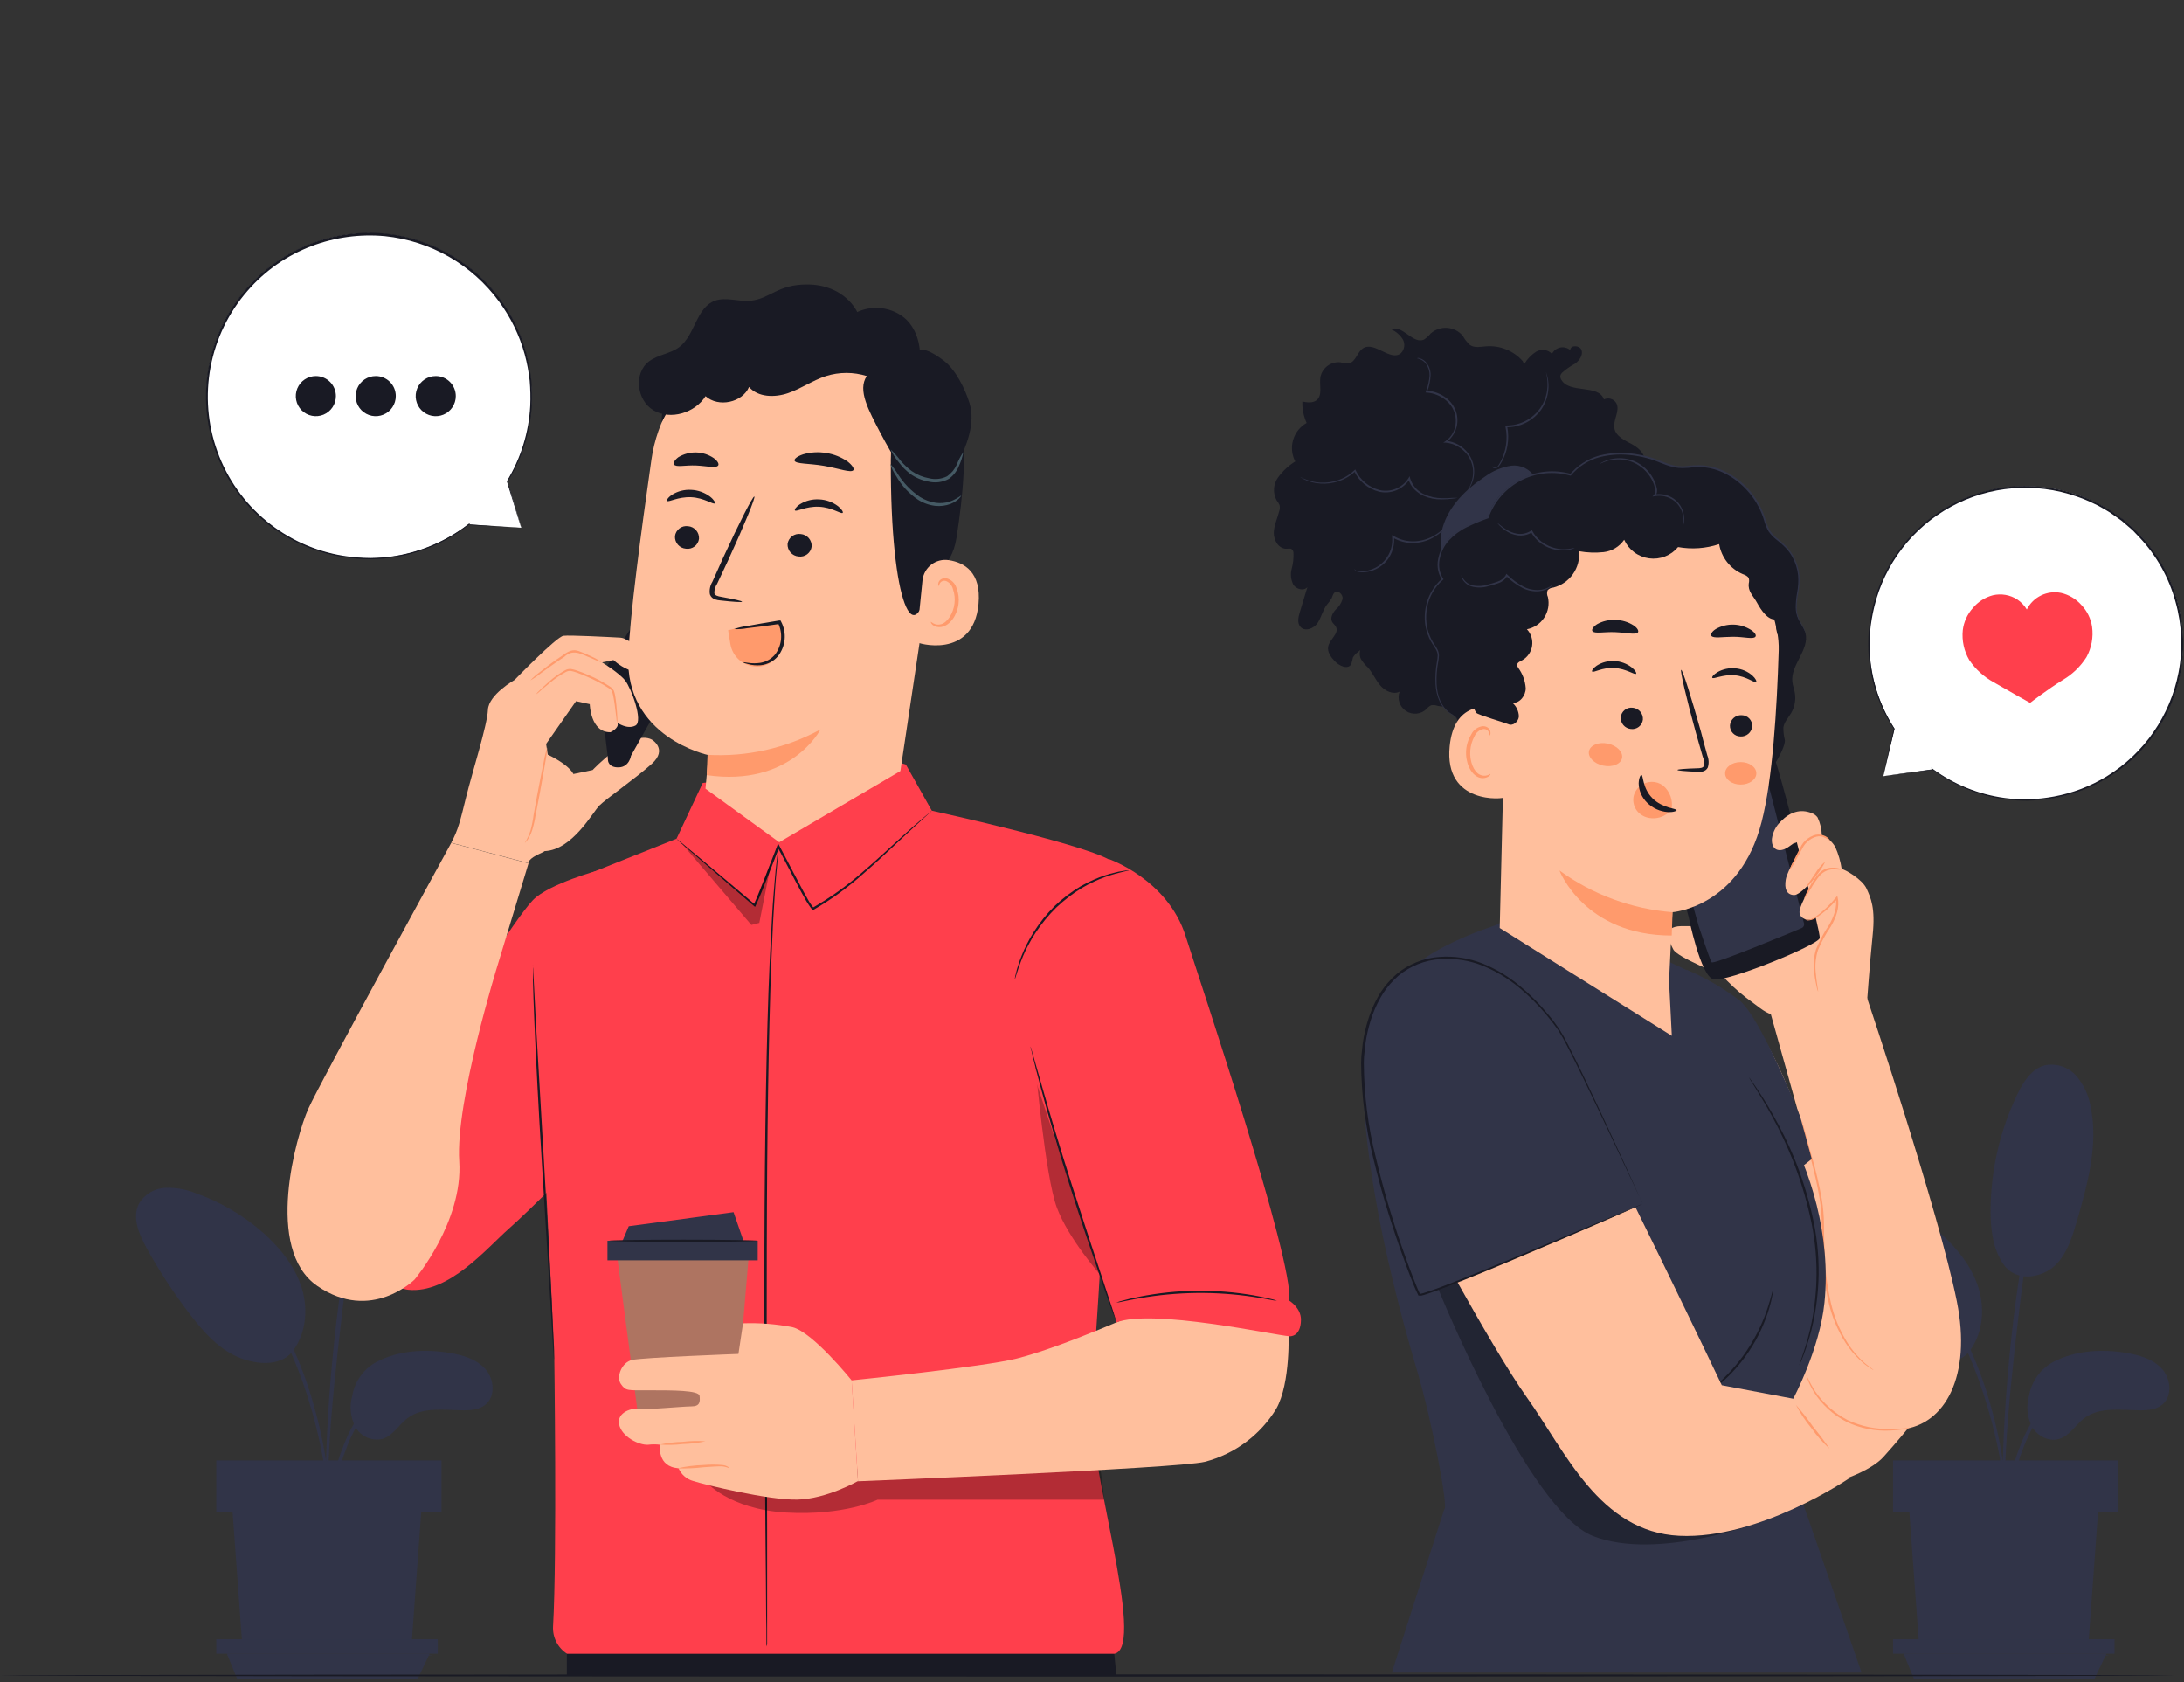 <?xml version="1.0" encoding="UTF-8"?> <svg xmlns="http://www.w3.org/2000/svg" width="322" height="248" viewBox="0 0 322 248" fill="none"><rect x="0" y="0" width="322" height="248" fill="#333333" stroke="none"/><g clip-path="url(#clip0_119_1441)"><path d="M302.802 200.719C306.05 199.048 309.871 198.828 313.478 199.42C315.413 199.742 317.431 200.322 318.749 201.779C320.067 203.235 320.319 205.795 318.806 207.044C317.904 207.788 316.649 207.901 315.483 207.889C312.658 207.851 309.53 207.359 307.286 209.055C306.025 210.02 305.142 211.634 303.603 212.107C302.065 212.58 300.406 211.691 299.606 210.329C298.87 208.916 298.708 207.274 299.152 205.745C299.333 204.683 299.756 203.677 300.39 202.805C301.023 201.934 301.848 201.22 302.802 200.719Z" fill="#313448"></path><path d="M295.372 186.362C297.358 189.193 301.217 188.253 303.008 186.526C304.799 184.798 305.53 182.288 306.243 179.892C307.813 174.425 309.396 168.694 308.229 163.126C307.948 161.439 307.209 159.862 306.092 158.567C305.524 157.929 304.799 157.452 303.989 157.183C303.179 156.914 302.312 156.863 301.476 157.035C299.534 157.545 298.323 159.456 297.447 161.266C294.868 166.615 293.513 172.472 293.48 178.41C293.48 181.172 293.796 184.085 295.372 186.355" fill="#313448"></path><path d="M290.135 199.465C292.291 196.905 292.695 193.159 291.737 189.968C290.778 186.778 288.584 184.035 286.112 181.809C283.169 179.19 279.742 177.172 276.023 175.869C274.587 175.29 273.043 175.028 271.496 175.1C270.726 175.148 269.979 175.382 269.32 175.783C268.661 176.184 268.109 176.74 267.713 177.402C266.653 179.419 267.668 181.872 268.772 183.871C270.708 187.403 272.92 190.776 275.386 193.96C277.366 196.514 279.636 199.036 282.657 200.19C285.677 201.344 288.817 201.211 290.419 199.118" fill="#313448"></path><path d="M295.234 229.138C295.335 228.725 295.394 228.302 295.411 227.877C295.505 226.938 295.619 225.759 295.757 224.359C295.932 222.627 296.195 220.906 296.546 219.201C297.011 217.123 297.644 215.086 298.437 213.11C299.208 211.137 300.254 209.284 301.546 207.605C302.596 206.236 303.938 205.118 305.474 204.332C306.517 203.818 307.634 203.471 308.785 203.305C309.21 203.285 309.632 203.223 310.046 203.122C309.612 203.074 309.174 203.074 308.74 203.122C307.546 203.215 306.378 203.521 305.291 204.023C303.673 204.785 302.252 205.912 301.142 207.315C299.797 209.021 298.711 210.916 297.92 212.939C297.121 214.943 296.499 217.013 296.06 219.125C295.727 220.85 295.498 222.594 295.373 224.346C295.266 225.841 295.221 227.051 295.202 227.89C295.169 228.306 295.18 228.724 295.234 229.138Z" fill="#313448"></path><path d="M295.473 226.433C295.513 226.226 295.525 226.014 295.511 225.803C295.511 225.355 295.511 224.788 295.511 224.094C295.511 222.606 295.511 220.462 295.587 217.788C295.719 212.485 296.173 206.779 297.056 198.733C297.894 191.166 299.017 182.339 300.209 176.664C300.461 175.359 300.719 174.186 300.959 173.164C301.199 172.143 301.388 171.273 301.589 170.528L301.993 168.87C302.05 168.677 302.084 168.478 302.094 168.277C302.006 168.457 301.936 168.645 301.886 168.839C301.76 169.267 301.596 169.81 301.394 170.478C301.192 171.146 300.946 172.067 300.688 173.095C300.429 174.123 300.139 175.283 299.862 176.582C298.396 183.353 297.294 190.198 296.558 197.087C295.675 205.152 295.297 212.492 295.246 217.807C295.246 220.468 295.246 222.618 295.334 224.113C295.379 224.806 295.416 225.374 295.442 225.822C295.434 226.026 295.445 226.231 295.473 226.433Z" fill="#313448"></path><path d="M295.732 221.288C295.78 220.694 295.78 220.097 295.732 219.503C295.632 217.881 295.449 216.265 295.184 214.661C294.794 212.283 294.269 209.93 293.614 207.611C292.844 204.759 291.858 201.97 290.663 199.269C288.618 194.287 285.685 189.719 282.005 185.788C281.368 185.114 280.687 184.482 279.968 183.896C279.659 183.631 279.382 183.367 279.098 183.158L278.31 182.616C277.834 182.255 277.33 181.932 276.803 181.651C276.721 181.765 278.934 183.07 281.734 186.065C285.291 190.032 288.146 194.576 290.177 199.502C291.347 202.189 292.337 204.951 293.141 207.769C293.817 210.066 294.376 212.396 294.818 214.749C295.184 216.761 295.398 218.4 295.524 219.541C295.548 220.128 295.618 220.712 295.732 221.288Z" fill="#313448"></path><path d="M281.512 222.94L282.93 242.38H307.907L309.325 222.94H281.512Z" fill="#313448"></path><path d="M312.306 215.279H279.102V222.94H312.306V215.279Z" fill="#313448"></path><path d="M279.102 241.636V243.761H280.659H311.758V241.636H279.102Z" fill="#313448"></path><path d="M282.192 247.5L280.66 243.761H310.567L308.783 247.5H282.192Z" fill="#313448"></path><path d="M308.861 229.29C308.834 229.357 308.795 229.419 308.747 229.473L308.375 229.964C308.016 230.418 307.53 231.043 306.918 231.856L306.855 231.938L306.792 231.85L303.217 226.906H303.419C302.36 228.413 301.174 230.09 299.9 231.888L299.787 232.007L299.661 231.862C298.362 230.317 296.956 228.634 295.487 226.894H295.732L295.499 227.177C294.207 228.804 292.977 230.374 291.766 231.856L291.647 232.014L291.527 231.85L288.008 226.868H288.216C286.476 228.842 285.007 230.519 283.878 231.806L283.802 231.894L283.739 231.799C283.172 230.835 282.712 230.072 282.384 229.517L282.037 228.886C281.992 228.817 281.956 228.743 281.93 228.665C281.985 228.725 282.033 228.791 282.075 228.861L282.459 229.441L283.884 231.686H283.752L288.015 226.685L288.122 226.559L288.223 226.692L291.773 231.654H291.533L295.26 226.969L295.487 226.679L295.606 226.528L295.726 226.679L299.888 231.648H299.655C300.916 229.857 302.133 228.186 303.211 226.692L303.312 226.547L303.413 226.692L306.912 231.686H306.786L308.299 229.87L308.703 229.397C308.753 229.357 308.806 229.322 308.861 229.29Z" fill="#313448"></path><path d="M309.671 222.814C309.671 222.896 303.41 222.965 295.698 222.965C287.986 222.965 281.719 222.896 281.719 222.814C281.719 222.732 287.974 222.656 295.698 222.656C303.422 222.656 309.671 222.726 309.671 222.814Z" fill="#313448"></path><path d="M310.935 243.988C310.935 244.07 304.131 244.145 295.745 244.145C287.358 244.145 280.555 244.07 280.555 243.988C280.555 243.906 287.358 243.83 295.745 243.83C304.131 243.83 310.935 243.881 310.935 243.988Z" fill="#313448"></path><path d="M55.585 200.719C58.833 199.048 62.66 198.828 66.261 199.42C68.196 199.742 70.221 200.322 71.538 201.779C72.856 203.235 73.102 205.795 71.589 207.044C70.687 207.788 69.432 207.901 68.266 207.889C65.441 207.851 62.313 207.359 60.069 209.055C58.807 210.02 57.931 211.634 56.392 212.107C55.623 212.287 54.815 212.211 54.092 211.89C53.37 211.569 52.771 211.021 52.389 210.329C51.656 208.915 51.494 207.275 51.934 205.745C52.117 204.683 52.541 203.678 53.174 202.807C53.807 201.935 54.632 201.221 55.585 200.719Z" fill="#313448"></path><path d="M48.152 186.362C50.132 189.193 53.991 188.253 55.782 186.526C57.573 184.798 58.304 182.288 59.017 179.892C60.593 174.425 62.169 168.694 61.009 163.126C60.724 161.439 59.982 159.863 58.865 158.567C58.299 157.93 57.575 157.453 56.766 157.184C55.957 156.915 55.091 156.863 54.256 157.035C52.307 157.545 51.103 159.456 50.227 161.266C47.66 166.618 46.321 172.475 46.305 178.41C46.305 181.172 46.62 184.085 48.196 186.355" fill="#313448"></path><path d="M42.918 199.465C45.074 196.905 45.484 193.159 44.526 189.968C43.567 186.778 41.373 184.035 38.901 181.809C35.957 179.191 32.53 177.174 28.812 175.869C27.376 175.29 25.832 175.028 24.285 175.1C23.515 175.148 22.768 175.382 22.109 175.783C21.45 176.184 20.898 176.74 20.502 177.402C19.442 179.419 20.457 181.872 21.561 183.871C23.497 187.403 25.709 190.776 28.175 193.96C30.155 196.514 32.425 199.036 35.452 200.19C38.479 201.344 41.612 201.211 43.214 199.118" fill="#313448"></path><path d="M48.013 229.138C48.118 228.726 48.179 228.303 48.196 227.877C48.284 226.938 48.397 225.759 48.536 224.359C48.711 222.627 48.974 220.906 49.324 219.201C49.79 217.123 50.423 215.086 51.216 213.11C51.986 211.137 53.033 209.284 54.325 207.605C55.375 206.236 56.717 205.118 58.253 204.332C59.296 203.819 60.413 203.472 61.563 203.305C61.989 203.285 62.411 203.223 62.824 203.122C62.391 203.074 61.953 203.074 61.519 203.122C60.325 203.215 59.157 203.521 58.07 204.023C56.453 204.786 55.035 205.912 53.927 207.315C52.577 209.018 51.491 210.914 50.705 212.939C49.895 214.942 49.263 217.012 48.813 219.125C48.479 220.85 48.252 222.593 48.132 224.346C48.019 225.841 47.975 227.051 47.956 227.89C47.931 228.307 47.95 228.725 48.013 229.138Z" fill="#313448"></path><path d="M48.261 226.433C48.295 226.225 48.306 226.013 48.292 225.803C48.292 225.355 48.292 224.788 48.292 224.094C48.292 222.606 48.292 220.462 48.368 217.788C48.5 212.485 48.961 206.779 49.843 198.733C50.676 191.166 51.798 182.339 52.996 176.664C53.255 175.359 53.507 174.186 53.746 173.164C53.986 172.143 54.175 171.273 54.377 170.528C54.579 169.784 54.667 169.305 54.774 168.87C54.831 168.677 54.866 168.478 54.882 168.277C54.79 168.455 54.72 168.644 54.673 168.839C54.541 169.267 54.377 169.81 54.175 170.478C53.974 171.146 53.727 172.067 53.469 173.095C53.211 174.123 52.92 175.283 52.643 176.582C51.177 183.353 50.076 190.198 49.345 197.087C48.462 205.152 48.084 212.492 48.027 217.807C48.027 220.468 48.027 222.618 48.122 224.113C48.16 224.806 48.198 225.374 48.223 225.822C48.211 226.026 48.223 226.232 48.261 226.433Z" fill="#313448"></path><path d="M48.511 221.288C48.559 220.694 48.559 220.097 48.511 219.503C48.448 218.356 48.291 216.698 47.969 214.661C47.574 212.284 47.047 209.93 46.393 207.611C45.624 204.76 44.639 201.971 43.448 199.269C41.402 194.287 38.466 189.719 34.784 185.788C34.147 185.114 33.466 184.482 32.748 183.896C32.439 183.631 32.161 183.367 31.877 183.158L31.089 182.616C30.614 182.258 30.112 181.935 29.588 181.651C29.5 181.765 31.713 183.07 34.513 186.065C38.07 190.032 40.925 194.576 42.956 199.502C44.129 202.188 45.119 204.95 45.92 207.769C46.585 210.067 47.134 212.396 47.566 214.749C47.931 216.761 48.146 218.4 48.278 219.541C48.313 220.128 48.391 220.712 48.511 221.288Z" fill="#313448"></path><path d="M34.293 222.94L35.712 242.38H60.682L62.1 222.94H34.293Z" fill="#313448"></path><path d="M65.088 215.279H31.883V222.94H65.088V215.279Z" fill="#313448"></path><path d="M31.883 241.636V243.761H33.447H64.539V241.636H31.883Z" fill="#313448"></path><path d="M34.975 247.5L33.449 243.761H63.35L61.566 247.5H34.975Z" fill="#313448"></path><path d="M62.449 222.814C62.449 222.896 56.193 222.965 48.475 222.965C40.758 222.965 34.496 222.896 34.496 222.814C34.496 222.732 40.751 222.656 48.475 222.656C56.2 222.656 62.449 222.726 62.449 222.814Z" fill="#313448"></path><path d="M63.714 243.988C63.714 244.07 56.916 244.145 48.53 244.145C40.144 244.145 33.34 244.07 33.34 243.988C33.34 243.906 40.137 243.83 48.53 243.83C56.922 243.83 63.714 243.881 63.714 243.988Z" fill="#313448"></path><path d="M320.809 246.977C320.809 247.065 248.989 247.141 160.409 247.141C71.829 247.141 -0.004 247.065 -0.004 246.977C-0.004 246.888 71.803 246.813 160.409 246.813C249.014 246.813 320.809 246.882 320.809 246.977Z" fill="#191A24"></path><path d="M277.677 114.416L279.317 107.416C276.169 102.575 274.946 96.731 275.888 91.034C276.831 85.337 279.87 80.198 284.409 76.628C288.949 73.059 294.659 71.316 300.418 71.743C306.177 72.171 311.568 74.737 315.53 78.937C319.493 83.138 321.741 88.669 321.833 94.443C321.924 100.217 319.852 105.816 316.024 110.14C312.196 114.464 306.889 117.199 301.147 117.808C295.404 118.417 289.642 116.856 284.992 113.432L277.677 114.416Z" fill="white"></path><path d="M277.673 114.416L278.133 114.365L279.533 114.195L285.025 113.501H285.126L285.063 113.419L284.981 113.508C288.072 115.793 291.685 117.271 295.492 117.808C296.679 117.976 297.876 118.049 299.074 118.029C300.36 117.991 301.642 117.856 302.908 117.625C306.074 117.047 309.086 115.815 311.749 114.007C314.412 112.198 316.669 109.854 318.374 107.125C320.08 104.395 321.197 101.339 321.654 98.152C322.112 94.966 321.899 91.719 321.03 88.62C320.049 85.004 318.188 81.688 315.613 78.966C315.279 78.619 314.983 78.266 314.617 77.932L313.539 77.005L313.003 76.538L312.423 76.128L311.275 75.315C310.878 75.056 310.462 74.842 310.058 74.603C309.662 74.367 309.251 74.156 308.829 73.972C308.001 73.561 307.146 73.209 306.269 72.919C302.871 71.746 299.248 71.368 295.682 71.816C291.034 72.424 286.68 74.424 283.191 77.554C279.702 80.684 277.242 84.797 276.134 89.351C275.829 90.594 275.618 91.859 275.504 93.134C275.431 94.331 275.431 95.532 275.504 96.729C275.821 100.555 277.094 104.241 279.205 107.448V107.404C278.682 109.686 278.285 111.446 278.013 112.637C277.881 113.218 277.786 113.665 277.717 113.974C277.648 114.283 277.623 114.416 277.623 114.416C277.623 114.416 277.667 114.258 277.736 113.955C277.805 113.653 277.925 113.192 278.064 112.606C278.354 111.427 278.77 109.686 279.325 107.429C277.254 104.228 276.012 100.561 275.712 96.76C275.642 95.572 275.642 94.38 275.712 93.191C275.828 91.916 276.039 90.652 276.343 89.408C277.097 86.3 278.494 83.385 280.443 80.85C282.392 78.314 284.851 76.215 287.66 74.687C290.469 73.159 293.567 72.235 296.755 71.977C299.942 71.718 303.149 72.129 306.168 73.184C307.03 73.475 307.873 73.823 308.69 74.224C309.108 74.409 309.514 74.62 309.907 74.855C310.304 75.094 310.714 75.302 311.105 75.561L312.24 76.362L312.807 76.772L313.343 77.232L314.409 78.146C314.743 78.48 315.04 78.827 315.386 79.168C317.933 81.857 319.774 85.134 320.746 88.708C321.704 92.109 321.855 95.687 321.187 99.156C320.579 102.299 319.324 105.281 317.501 107.912C315.679 110.543 313.329 112.767 310.6 114.441C308.22 115.895 305.593 116.901 302.851 117.411C301.602 117.643 300.337 117.78 299.068 117.821C297.879 117.847 296.69 117.78 295.511 117.619C291.728 117.099 288.133 115.652 285.044 113.407L284.691 113.148L284.962 113.489L285 113.394L279.558 114.144L278.152 114.346L277.673 114.416Z" fill="#191A24"></path><path d="M308.447 92.397C308.268 91.19 307.719 90.069 306.877 89.187C306.088 88.288 305.035 87.662 303.869 87.396C302.876 87.193 301.844 87.322 300.932 87.765C300.02 88.207 299.279 88.937 298.824 89.843C298.474 89.256 297.998 88.755 297.431 88.374C296.902 88.031 296.31 87.799 295.689 87.69C295.068 87.582 294.432 87.6 293.818 87.743C292.659 88.05 291.625 88.712 290.861 89.635C290.049 90.544 289.534 91.679 289.385 92.888C289.229 94.424 289.564 95.97 290.344 97.302C291.261 98.655 292.486 99.77 293.919 100.556C296.246 101.912 299.31 103.608 299.31 103.608C299.31 103.608 301.832 101.653 304.134 100.228C305.544 99.402 306.737 98.252 307.614 96.874C308.367 95.51 308.659 93.94 308.447 92.397Z" fill="#FF3F4C"></path><path d="M76.86 77.793L74.804 70.914C77.943 65.821 79.063 59.739 77.945 53.863C76.826 47.986 73.551 42.74 68.761 39.157C63.971 35.573 58.014 33.911 52.061 34.496C46.108 35.082 40.589 37.873 36.589 42.321C32.59 46.769 30.398 52.552 30.446 58.534C30.494 64.516 32.778 70.263 36.848 74.647C40.919 79.03 46.481 81.733 52.443 82.222C58.405 82.713 64.335 80.955 69.066 77.295L76.86 77.793Z" fill="white"></path><path d="M76.859 77.793H76.368L74.886 77.717L69.053 77.396H68.921L69.003 77.289L69.104 77.39C64.967 80.62 59.88 82.393 54.632 82.434C53.302 82.432 51.974 82.329 50.66 82.125C47.376 81.617 44.234 80.432 41.433 78.645C38.632 76.858 36.233 74.508 34.389 71.744C32.545 68.98 31.296 65.863 30.721 62.591C30.146 59.318 30.258 55.962 31.05 52.735C31.966 48.942 33.789 45.429 36.364 42.497C38.939 39.566 42.187 37.303 45.83 35.906C49.33 34.577 53.087 34.07 56.814 34.424C60.313 34.779 63.691 35.901 66.707 37.709C72.074 40.903 75.985 46.062 77.61 52.092C77.955 53.402 78.199 54.736 78.341 56.083C78.437 57.323 78.458 58.567 78.404 59.81C78.172 63.771 76.954 67.612 74.861 70.983V70.926L76.355 76.078L76.733 77.39C76.815 77.68 76.853 77.825 76.853 77.825C76.853 77.825 76.796 77.667 76.702 77.371L76.292 76.046L74.728 70.964V70.933C76.782 67.573 77.967 63.755 78.177 59.822C78.228 58.59 78.2 57.356 78.095 56.127C77.949 54.812 77.703 53.509 77.358 52.23C76.585 49.426 75.302 46.789 73.574 44.45C71.601 41.754 69.083 39.502 66.184 37.841C63.285 36.18 60.069 35.147 56.745 34.808C53.066 34.468 49.359 34.973 45.906 36.284C42.285 37.662 39.061 39.915 36.523 42.842C33.725 46.035 31.834 49.92 31.048 54.092C30.262 58.265 30.609 62.571 32.054 66.564C33.498 70.556 35.987 74.088 39.26 76.792C42.534 79.496 46.473 81.272 50.666 81.936C51.966 82.14 53.279 82.248 54.595 82.257C55.824 82.252 57.051 82.151 58.264 81.955C62.166 81.316 65.848 79.721 68.984 77.314L69.419 76.98L69.085 77.415L69.034 77.301L74.816 77.705L76.311 77.812L76.859 77.793Z" fill="#191A24"></path><path d="M49.524 58.391C49.524 58.976 49.35 59.548 49.026 60.034C48.701 60.52 48.239 60.899 47.698 61.123C47.158 61.347 46.563 61.406 45.99 61.291C45.416 61.177 44.889 60.896 44.475 60.482C44.062 60.069 43.78 59.542 43.666 58.968C43.552 58.394 43.611 57.8 43.834 57.259C44.058 56.719 44.437 56.257 44.924 55.932C45.41 55.607 45.982 55.434 46.567 55.434C46.955 55.433 47.34 55.509 47.699 55.657C48.059 55.806 48.385 56.023 48.66 56.298C48.934 56.573 49.152 56.899 49.3 57.258C49.449 57.617 49.525 58.002 49.524 58.391Z" fill="#191A24"></path><path d="M58.352 58.391C58.352 58.976 58.178 59.548 57.853 60.035C57.528 60.521 57.066 60.9 56.525 61.124C55.984 61.347 55.389 61.406 54.816 61.291C54.242 61.176 53.715 60.894 53.301 60.48C52.888 60.066 52.607 59.538 52.494 58.964C52.38 58.39 52.44 57.795 52.664 57.255C52.889 56.715 53.269 56.253 53.756 55.929C54.244 55.605 54.816 55.432 55.401 55.434C55.789 55.433 56.174 55.509 56.533 55.657C56.892 55.806 57.218 56.023 57.492 56.298C57.766 56.573 57.983 56.9 58.131 57.259C58.279 57.618 58.354 58.003 58.352 58.391Z" fill="#191A24"></path><path d="M67.2 58.391C67.2 58.976 67.026 59.548 66.701 60.035C66.376 60.521 65.913 60.9 65.373 61.124C64.832 61.347 64.237 61.406 63.663 61.291C63.089 61.176 62.562 60.894 62.149 60.48C61.736 60.066 61.455 59.538 61.341 58.964C61.228 58.39 61.287 57.795 61.512 57.255C61.737 56.715 62.117 56.253 62.604 55.929C63.091 55.605 63.664 55.432 64.249 55.434C64.637 55.434 65.021 55.51 65.379 55.659C65.738 55.808 66.064 56.026 66.338 56.3C66.612 56.575 66.829 56.901 66.977 57.26C67.125 57.618 67.201 58.003 67.2 58.391Z" fill="#191A24"></path><path d="M272.171 217.946C272.171 217.946 275.955 216.685 277.72 214.73C279.486 212.775 281.504 210.316 281.504 210.316L265.614 200.707C265.614 200.757 263.621 205.827 263.621 205.827L267.512 214.478L272.171 217.946Z" fill="#FFBF9D"></path><path d="M275.262 147.078C275.262 147.078 285.899 178.808 288.504 191.81C290.748 202.907 286.713 210.026 280.42 210.695C278.171 210.98 275.886 210.737 273.748 209.985C271.609 209.233 269.675 207.993 268.099 206.363C266.251 204.276 263.95 198.462 263.95 198.462L249.227 143.988C249.227 143.988 252.707 146.315 256.219 148.705C261.541 152.331 265.867 166.619 265.867 166.619L261.043 149.355L275.262 147.078Z" fill="#FFBF9D"></path><path d="M265.633 165.074C265.693 165.196 265.735 165.325 265.759 165.459L266.055 166.569C266.333 167.571 266.686 168.958 267.178 170.655C267.757 172.674 268.232 174.722 268.603 176.79C268.807 178.017 268.912 179.259 268.918 180.504C268.918 181.765 268.956 183.121 269.006 184.483C269.062 187.03 269.374 189.565 269.939 192.049C270.411 194.081 271.207 196.023 272.298 197.8C273.037 198.995 273.951 200.072 275.009 200.997C275.772 201.627 276.27 201.93 276.226 201.955C276.101 201.905 275.982 201.839 275.873 201.76C275.547 201.555 275.231 201.334 274.927 201.098C273.828 200.199 272.875 199.135 272.102 197.945C270.965 196.162 270.134 194.201 269.643 192.144C269.057 189.632 268.734 187.067 268.678 184.489C268.628 183.121 268.622 181.79 268.596 180.504C268.597 179.272 268.498 178.043 268.3 176.828C267.934 174.501 267.386 172.414 266.957 170.705C266.528 168.996 266.156 167.552 265.935 166.594C265.822 166.102 265.74 165.724 265.696 165.465C265.665 165.337 265.644 165.206 265.633 165.074Z" fill="#FF9A6C"></path><path d="M266.293 202.661C266.356 202.661 266.703 203.639 267.598 205.058C268.829 206.867 270.491 208.34 272.435 209.345C274.418 210.268 276.591 210.71 278.778 210.638C280.461 210.638 281.502 210.455 281.508 210.512C281.276 210.593 281.034 210.646 280.789 210.669C280.125 210.772 279.456 210.839 278.784 210.871C276.546 211.006 274.309 210.572 272.283 209.61C270.287 208.587 268.602 207.047 267.403 205.152C267.056 204.576 266.76 203.971 266.52 203.342C266.414 203.127 266.338 202.898 266.293 202.661Z" fill="#FF9A6C"></path><path d="M275.242 147.999L262 150.521C262 150.521 262.151 149.802 261.123 149.5C260.096 149.197 259.137 148.295 257.397 147.034C256.094 146.024 254.887 144.897 253.79 143.667C253.79 143.667 247.295 141.145 246.696 139.94C246.097 138.736 244.893 136.58 247.895 136.516C249.904 136.493 251.913 136.594 253.91 136.819L257.996 130.804L265.209 122.695L267.435 123.716C267.435 123.716 273.369 133.452 273.438 133.692C273.508 133.931 275.242 147.999 275.242 147.999Z" fill="#FFBF9D"></path><path d="M263.877 119.706C263.877 120.614 268.43 137.286 268.291 138.276C268.152 139.266 254.539 144.852 252.622 144.361C250.705 143.869 248.958 135.123 248.958 135.123C248.958 135.123 243.624 115.639 243.876 114.807C244.128 113.974 258.114 105.235 259.362 106.067C260.611 106.899 263.877 119.706 263.877 119.706Z" fill="#191A24"></path><path d="M259.629 111.339L265.978 136.126C266.012 136.26 265.995 136.402 265.933 136.526C265.871 136.65 265.766 136.747 265.638 136.8C263.292 137.784 252.617 142.223 252.352 141.845C252.087 141.466 250.46 136.548 250.46 136.548L246.192 121.358C246.137 121.217 246.139 121.061 246.198 120.922C246.257 120.783 246.368 120.673 246.507 120.614L259.629 111.339Z" fill="#313448"></path><path d="M275.241 147.999C275.241 147.999 275.682 141.864 276.098 137.841C276.514 133.818 275.827 132.38 275.196 130.987C274.566 129.593 271.949 128.124 271.533 128.099C271.366 126.985 271.05 125.899 270.593 124.87C270.151 124.079 269.446 123.468 268.601 123.142C268.583 122.223 268.368 121.317 267.97 120.488C267.753 120.195 267.452 119.975 267.106 119.857C265.429 119.176 263.865 119.737 262.604 121.036C261.861 121.72 261.38 122.64 261.242 123.641C261.129 125.179 262.239 125.904 263.802 124.763C264.95 123.924 264.546 124.322 264.546 124.322C264.546 124.322 267.069 123.098 266.287 124.12C265.505 125.141 263.512 128.281 263.285 129.65C263.058 131.018 263.405 131.876 264.483 131.939C265.562 132.002 268.147 128.698 268.147 128.698C268.147 128.698 265.095 133.446 265.322 134.612C265.492 135.526 266.798 135.917 267.611 135.243C268.424 134.568 270.833 132.09 270.833 132.09C270.833 132.09 270.139 142.91 271.577 143.875C273.015 144.84 275.241 147.999 275.241 147.999Z" fill="#FFBF9D"></path><path d="M266.012 132.475C266.107 132.094 266.26 131.73 266.466 131.396C266.623 131.075 266.819 130.696 267.058 130.274C267.325 129.835 267.62 129.414 267.941 129.013C268.269 128.587 268.704 128.256 269.202 128.054C270.007 127.798 270.878 127.848 271.649 128.193C271.263 128.204 270.878 128.185 270.495 128.136C270.092 128.122 269.691 128.191 269.316 128.338C268.863 128.528 268.468 128.832 268.168 129.221C267.847 129.65 267.538 130.066 267.285 130.482L266.655 131.56C266.48 131.891 266.264 132.198 266.012 132.475Z" fill="#FF9A6C"></path><path d="M263.879 128.193C263.998 127.774 264.169 127.371 264.39 126.995C264.585 126.598 264.8 126.182 265.02 125.734L265.405 124.996L265.607 124.605C265.69 124.467 265.782 124.334 265.884 124.208C266.273 123.745 266.772 123.388 267.334 123.168C267.8 122.972 268.321 122.956 268.797 123.124C269.236 123.247 269.61 123.534 269.844 123.924C269.496 123.688 269.121 123.493 268.728 123.344C268.003 123.086 266.893 123.533 266.136 124.416C266.047 124.525 265.966 124.641 265.897 124.763L265.689 125.148L265.285 125.873L264.591 127.096C264.399 127.489 264.16 127.858 263.879 128.193Z" fill="#FF9A6C"></path><path d="M266.141 135.533C266.276 135.566 266.413 135.587 266.551 135.596C266.943 135.545 267.315 135.398 267.636 135.167C268.779 134.349 269.805 133.379 270.688 132.285L270.877 132.052L270.946 132.349C271.255 133.704 270.719 135.243 269.925 136.58C269.18 137.67 268.546 138.831 268.033 140.048C267.713 141.066 267.596 142.137 267.686 143.2C267.844 145.035 268.109 146.158 268.046 146.17C267.943 145.921 267.869 145.661 267.825 145.395C267.655 144.678 267.533 143.952 267.459 143.219C267.326 142.121 267.422 141.006 267.743 139.947C268.247 138.704 268.881 137.518 269.635 136.409C270.41 135.098 270.896 133.647 270.65 132.399L270.908 132.468C269.996 133.575 268.92 134.536 267.718 135.318C267.367 135.544 266.962 135.671 266.545 135.684C266.433 135.677 266.323 135.647 266.223 135.596C266.167 135.533 266.135 135.533 266.141 135.533Z" fill="#FF9A6C"></path><path d="M269.117 126.982C268.771 127.697 268.348 128.371 267.856 128.994C267.544 129.456 267.2 129.897 266.828 130.312C266.544 130.621 266.399 130.835 266.361 130.816C266.323 130.797 266.393 130.526 266.645 130.186L267.584 128.824C267.991 128.13 268.508 127.508 269.117 126.982Z" fill="#FF9A6C"></path><path d="M250.655 143.988C251.84 144.934 259.319 159.065 263.108 165.705C266.898 172.344 269.994 182.156 268.991 192.024C268.298 198.878 264.388 206.18 264.388 206.18L264.533 217.87L274.458 246.548H205.205L212.935 222.48C213.623 222.48 211.1 209.326 208.912 201.98C203.824 184.899 199.946 165.711 201.251 154.058C202.418 143.616 213.629 138.736 219.821 136.624C221.713 135.993 221.025 135.81 222.444 135.533C231.057 133.83 250.655 143.988 250.655 143.988Z" fill="#313448"></path><path d="M250.734 206.022C250.734 205.972 251.636 205.392 252.992 204.206C253.779 203.525 254.527 202.799 255.23 202.031C256.953 200.141 258.381 198.002 259.468 195.687C259.91 194.742 260.295 193.772 260.621 192.781C261.183 191.084 261.378 189.994 261.441 190.006C261.431 190.267 261.397 190.527 261.34 190.782C261.22 191.481 261.055 192.172 260.848 192.85C260.544 193.861 260.173 194.851 259.739 195.814C258.672 198.174 257.223 200.343 255.451 202.233C254.726 203.004 253.948 203.725 253.124 204.389C252.575 204.843 252.001 205.264 251.403 205.65C251.194 205.798 250.97 205.923 250.734 206.022Z" fill="#191A24"></path><path opacity="0.3" d="M212.055 190.006C212.055 190.006 225.296 222.65 234.843 226.414C244.389 230.179 259.907 224.239 259.907 224.239L227.365 183.783L212.055 190.006Z" fill="black"></path><path d="M231.369 158.825C237.776 170.484 253.855 204.194 253.855 204.194L264.385 206.18L272.582 217.946C272.582 217.946 259.34 226.957 247.587 226.389C235.833 225.822 230.808 213.98 225.07 205.928C219.704 198.399 208.43 177.231 208.43 177.231L231.369 158.825Z" fill="#FFBF9D"></path><path d="M224.506 53.233C223.839 52.479 223.007 51.89 222.076 51.51C221.144 51.13 220.137 50.971 219.133 51.045C218.32 51.108 217.424 51.316 216.743 50.868C216.31 50.475 215.946 50.013 215.665 49.5C215.38 49.161 215.029 48.883 214.634 48.681C214.239 48.48 213.807 48.361 213.365 48.33C212.923 48.298 212.479 48.356 212.059 48.5C211.64 48.644 211.254 48.87 210.923 49.166C210.65 49.513 210.319 49.812 209.946 50.049C208.332 50.806 206.718 47.773 205.116 48.548C205.815 48.852 206.407 49.359 206.812 50.005C207.003 50.333 207.078 50.715 207.027 51.091C206.976 51.467 206.8 51.814 206.529 52.079C204.996 53.309 202.695 50.307 201.005 51.31C200.097 51.852 199.908 53.353 198.867 53.555C198.458 53.575 198.049 53.526 197.657 53.41C196.971 53.333 196.282 53.518 195.727 53.929C195.173 54.339 194.794 54.945 194.668 55.623C194.498 56.783 195.027 58.24 194.119 58.984C193.552 59.444 192.732 59.331 192.013 59.192C191.979 60.277 192.195 61.356 192.644 62.345C191.681 62.887 190.968 63.783 190.655 64.842C190.342 65.901 190.454 67.041 190.967 68.019C189.962 68.648 189.091 69.466 188.4 70.428C188.061 70.913 187.865 71.484 187.835 72.075C187.805 72.666 187.942 73.253 188.23 73.77C188.402 73.976 188.544 74.205 188.652 74.451C188.719 74.735 188.706 75.032 188.615 75.309C188.343 76.4 187.82 77.44 187.801 78.556C187.782 79.672 188.564 80.94 189.693 80.889C189.958 80.889 190.248 80.807 190.456 80.959C190.53 81.023 190.591 81.102 190.633 81.191C190.675 81.28 190.699 81.377 190.702 81.475C190.741 82.281 190.652 83.088 190.437 83.865C190.227 84.65 190.32 85.485 190.695 86.205C191.143 86.873 192.228 87.15 192.757 86.545L191.641 90.234C191.414 90.965 191.225 91.854 191.742 92.416C192.417 93.16 193.716 92.655 194.264 91.829C194.813 91.003 195.021 89.938 195.62 89.156C195.892 88.851 196.133 88.519 196.339 88.166C196.471 87.876 196.528 87.535 196.786 87.321C197.304 86.93 198.048 87.661 197.947 88.304C197.753 88.928 197.386 89.484 196.887 89.906C196.459 90.391 196.099 91.098 196.402 91.665C196.553 91.943 196.837 92.132 196.976 92.416C197.461 93.387 196.03 94.244 195.822 95.31C195.67 96.098 196.213 96.842 196.755 97.428C197.423 98.154 198.735 98.765 199.214 97.908C199.318 97.585 199.402 97.257 199.466 96.924C199.664 96.579 199.941 96.285 200.273 96.067C201.039 95.43 201.602 94.584 201.894 93.633C201.024 94.616 200.097 95.921 200.633 97.12C200.912 97.59 201.26 98.015 201.667 98.381C202.38 99.188 202.796 100.216 203.496 101.035C204.195 101.855 205.387 102.435 206.346 101.956C206.159 102.469 206.151 103.031 206.324 103.549C206.497 104.067 206.84 104.511 207.297 104.81C207.754 105.109 208.299 105.244 208.843 105.194C209.387 105.144 209.898 104.912 210.293 104.535C210.479 104.301 210.714 104.109 210.98 103.974C211.294 103.906 211.62 103.93 211.92 104.043C212.862 104.243 213.842 104.179 214.751 103.858C215.659 103.538 216.462 102.974 217.071 102.227L216.126 101.849C218.017 101.685 220.003 101.496 221.618 100.487C223.232 99.478 224.342 97.384 223.604 95.631C223.282 94.868 222.633 94.08 222.973 93.324C223.13 93.087 223.334 92.885 223.573 92.731C223.812 92.576 224.08 92.474 224.361 92.428L231.196 90.347C232.299 90.013 233.466 89.641 234.229 88.771C234.992 87.901 235.124 86.375 234.191 85.694C234.759 84.672 235.605 83.832 236.631 83.273C237.779 82.642 239.097 82.402 240.276 81.835C241.455 81.267 242.546 80.189 242.52 78.884C242.495 77.579 240.742 76.488 239.803 77.402C240.068 75.448 243.586 75.473 243.952 73.543C244.267 71.973 242.275 71.059 241.285 69.798C241.524 69.262 242.098 68.934 242.35 68.398C242.88 67.282 241.751 66.09 240.66 65.51C239.569 64.93 238.226 64.337 238.012 63.114C237.798 61.891 238.907 60.522 238.296 59.413C238.115 59.112 237.828 58.89 237.492 58.791C237.156 58.692 236.795 58.722 236.48 58.877C235.679 56.575 231.347 58.095 230.174 55.944C230.071 55.779 230.027 55.583 230.048 55.39C230.087 55.225 230.17 55.075 230.288 54.955C230.876 54.429 231.526 53.976 232.224 53.605C232.854 53.145 233.428 52.344 233.176 51.606C232.923 50.868 231.524 50.824 231.511 51.606C231.309 51.435 231.071 51.312 230.814 51.247C230.557 51.181 230.289 51.175 230.03 51.228C229.77 51.282 229.527 51.394 229.317 51.555C229.107 51.717 228.937 51.924 228.819 52.161C228.523 51.85 228.13 51.649 227.705 51.59C227.28 51.532 226.848 51.62 226.479 51.84C225.755 52.31 225.151 52.943 224.714 53.687" fill="#191A24"></path><path d="M212.703 77.743C213.624 74.546 216.19 72.068 218.959 70.245C220.084 69.411 221.395 68.864 222.78 68.65C223.473 68.56 224.178 68.675 224.806 68.981C225.435 69.287 225.96 69.77 226.317 70.371L225.97 72.673C226.021 76.381 222.963 79.287 221.38 82.636C220.686 84.092 220.119 85.858 218.568 86.419C217.749 86.666 216.868 86.598 216.096 86.23C213.038 84.912 211.789 80.94 212.703 77.743Z" fill="#313448"></path><path d="M211.229 94.761C210.326 93.272 209.975 91.513 210.237 89.792C210.498 88.07 211.356 86.495 212.66 85.341C211.449 83.531 212.149 80.927 213.663 79.376C215.176 77.825 217.301 77.011 219.338 76.261C220.826 71.374 226.702 68.329 231.551 69.955C234.439 66.38 239.982 66.235 244.282 67.881C245.3 68.357 246.381 68.686 247.492 68.858C248.323 68.858 249.153 68.803 249.976 68.694C254.504 68.461 258.69 71.979 260.065 76.292C260.24 76.996 260.505 77.674 260.853 78.31C261.461 79.041 262.155 79.696 262.921 80.259C263.679 80.957 264.278 81.811 264.676 82.763C265.074 83.713 265.263 84.739 265.229 85.77C265.16 87.516 264.454 89.313 265.059 90.953C265.362 91.779 265.973 92.472 266.188 93.317C266.818 95.776 263.974 98.002 264.258 100.518C264.315 101.035 264.51 101.527 264.605 102.032C264.81 103.082 264.626 104.171 264.088 105.096C263.672 105.802 263.048 106.427 262.934 107.234C262.925 107.854 262.997 108.473 263.148 109.075C263.325 110.582 259.661 116.011 258.318 116.73L220.05 113.93C218.626 113.492 217.375 112.621 216.471 111.437C215.566 110.253 215.054 108.817 215.006 107.328C215.061 106.835 214.976 106.337 214.76 105.891C214.488 105.571 214.153 105.311 213.776 105.128C211.418 103.602 211.399 100.197 211.884 97.441C211.973 97.057 211.997 96.66 211.954 96.268C211.814 95.723 211.568 95.211 211.229 94.761Z" fill="#191A24"></path><path d="M222.116 95.713C222.557 88.935 227.444 81.507 234.437 78.752C238.851 77.011 242.149 77.27 244.4 77.194C247.553 77.153 250.644 78.07 253.265 79.823C255.327 80.492 262.471 88.197 262.244 95.903C261.992 104.465 261.343 114.907 259.722 121.169C256.506 133.78 246.569 134.467 246.569 134.467L246.077 144.625L246.487 152.69L221.113 136.794L222.116 95.713Z" fill="#FFBF9D"></path><path d="M240.833 117.48C240.954 116.832 241.309 116.251 241.829 115.847C242.304 115.47 242.889 115.259 243.496 115.248C244.102 115.236 244.695 115.425 245.184 115.784C245.688 116.206 246.071 116.756 246.293 117.375C246.514 117.995 246.567 118.662 246.445 119.309C246.152 119.689 245.781 120.002 245.356 120.227C244.932 120.452 244.465 120.584 243.986 120.614C243.834 120.623 243.683 120.623 243.532 120.614C242.778 120.581 242.064 120.266 241.533 119.731C241.252 119.434 241.043 119.077 240.921 118.687C240.8 118.297 240.77 117.884 240.833 117.48Z" fill="#FF9A6C"></path><path d="M258.341 107.057C258.306 107.485 258.105 107.882 257.781 108.163C257.457 108.445 257.036 108.589 256.607 108.564C256.397 108.562 256.19 108.517 255.997 108.433C255.805 108.349 255.631 108.228 255.486 108.075C255.342 107.923 255.229 107.743 255.155 107.547C255.081 107.35 255.048 107.141 255.056 106.931C255.09 106.504 255.29 106.107 255.613 105.825C255.936 105.544 256.356 105.399 256.784 105.424C256.994 105.426 257.202 105.471 257.394 105.555C257.587 105.638 257.761 105.76 257.907 105.912C258.052 106.064 258.165 106.244 258.24 106.441C258.314 106.637 258.349 106.847 258.341 107.057Z" fill="#191A24"></path><path d="M258.916 100.537C258.696 100.733 257.535 99.698 255.763 99.541C253.992 99.383 252.611 100.171 252.453 99.907C252.371 99.806 252.611 99.44 253.216 99.081C254.025 98.62 254.957 98.424 255.883 98.519C256.801 98.601 257.668 98.972 258.361 99.579C258.878 100.045 259.023 100.449 258.916 100.537Z" fill="#191A24"></path><path d="M247.313 113.495C247.313 113.394 248.422 113.306 250.219 113.249C250.673 113.249 251.108 113.192 251.216 112.89C251.295 112.428 251.234 111.954 251.039 111.528C250.718 110.399 250.377 109.22 250.024 107.978C248.63 102.933 247.666 98.79 247.867 98.74C248.069 98.69 249.343 102.744 250.762 107.788C251.096 109.05 251.392 110.222 251.72 111.357C251.95 111.926 251.975 112.557 251.789 113.142C251.71 113.295 251.597 113.429 251.458 113.531C251.319 113.634 251.159 113.704 250.989 113.735C250.733 113.782 250.472 113.792 250.213 113.766C248.416 113.69 247.306 113.596 247.313 113.495Z" fill="#191A24"></path><path d="M246.592 134.467C240.57 133.999 234.797 131.869 229.914 128.313C229.914 128.313 233.578 137.91 246.472 137.904L246.592 134.467Z" fill="#FF9A6C"></path><path d="M242.008 114.233C242.298 114.233 242.121 116.156 243.634 117.669C245.148 119.183 247.203 119.157 247.191 119.422C247.191 119.548 246.705 119.756 245.841 119.7C244.718 119.61 243.662 119.128 242.859 118.338C242.079 117.586 241.626 116.558 241.598 115.475C241.623 114.668 241.881 114.214 242.008 114.233Z" fill="#191A24"></path><path d="M258.803 93.866C258.469 94.269 257.145 93.866 255.556 93.866C253.967 93.866 252.624 94.143 252.315 93.727C252.176 93.519 252.384 93.097 252.946 92.737C253.747 92.278 254.658 92.048 255.581 92.071C256.504 92.095 257.402 92.371 258.179 92.87C258.803 93.286 258.967 93.67 258.803 93.866Z" fill="#191A24"></path><path d="M238.957 105.714C238.929 106.142 239.068 106.563 239.346 106.889C239.624 107.216 240.018 107.42 240.445 107.461C240.653 107.488 240.864 107.474 241.067 107.418C241.269 107.363 241.459 107.268 241.624 107.139C241.79 107.01 241.928 106.849 242.031 106.666C242.133 106.483 242.199 106.282 242.223 106.073C242.251 105.646 242.111 105.224 241.833 104.898C241.556 104.572 241.161 104.367 240.735 104.327C240.527 104.298 240.314 104.311 240.111 104.365C239.908 104.42 239.718 104.514 239.552 104.644C239.386 104.773 239.248 104.935 239.146 105.118C239.043 105.302 238.979 105.505 238.957 105.714Z" fill="#191A24"></path><path d="M234.742 98.992C234.931 99.213 236.223 98.362 237.995 98.463C239.767 98.564 241.009 99.522 241.211 99.32C241.312 99.226 241.123 98.828 240.58 98.387C239.846 97.814 238.951 97.483 238.02 97.441C237.102 97.385 236.19 97.624 235.416 98.122C234.842 98.513 234.647 98.891 234.742 98.992Z" fill="#191A24"></path><path d="M234.781 93.034C235.109 93.456 236.496 93.115 238.135 93.185C239.775 93.254 241.149 93.62 241.49 93.223C241.641 93.021 241.446 92.592 240.859 92.195C240.058 91.677 239.127 91.397 238.173 91.388C237.225 91.333 236.282 91.552 235.455 92.018C234.837 92.428 234.642 92.832 234.781 93.034Z" fill="#191A24"></path><path d="M223.102 108.009C223.19 107.057 222.301 104.711 221.374 104.478C218.902 103.848 214.362 103.639 213.732 110.002C212.861 118.703 221.777 117.783 221.822 117.531C221.866 117.278 222.805 111.294 223.102 108.009Z" fill="#FFBF9D"></path><path d="M219.736 114.094C219.698 114.062 219.572 114.189 219.307 114.277C218.932 114.395 218.525 114.363 218.172 114.189C217.283 113.76 216.653 112.221 216.773 110.651C216.823 109.903 217.038 109.175 217.403 108.52C217.514 108.257 217.686 108.024 217.905 107.842C218.125 107.66 218.385 107.533 218.664 107.473C218.844 107.443 219.028 107.478 219.185 107.57C219.341 107.662 219.461 107.806 219.522 107.978C219.61 108.23 219.522 108.4 219.585 108.419C219.648 108.438 219.787 108.293 219.749 107.927C219.721 107.708 219.621 107.504 219.465 107.347C219.242 107.143 218.948 107.034 218.645 107.044C218.281 107.078 217.931 107.205 217.631 107.414C217.33 107.623 217.089 107.906 216.93 108.236C216.483 108.951 216.218 109.766 216.161 110.607C216.041 112.366 216.791 114.094 218.002 114.586C218.228 114.677 218.473 114.717 218.716 114.7C218.96 114.684 219.196 114.612 219.408 114.491C219.705 114.321 219.768 114.132 219.736 114.094Z" fill="#FF9A6C"></path><path d="M264.223 96.205C262.565 94.944 261.581 93.343 261.878 91.281C260.68 91.526 259.633 89.912 259.046 88.84C258.46 87.768 257.672 87.182 257.836 85.971C257.899 85.736 257.899 85.488 257.836 85.252C257.691 84.906 257.287 84.761 256.934 84.622C256.032 84.236 255.242 83.629 254.636 82.858C254.03 82.087 253.628 81.175 253.466 80.208C251.515 80.859 249.431 81.008 247.406 80.643C246.894 81.259 246.233 81.735 245.486 82.026C244.738 82.316 243.93 82.412 243.135 82.304C242.341 82.197 241.587 81.889 240.944 81.409C240.302 80.93 239.791 80.296 239.461 79.565C239.117 80.068 238.669 80.491 238.146 80.805C237.624 81.12 237.04 81.318 236.435 81.387C235.226 81.516 234.005 81.472 232.809 81.255C232.92 82.452 232.599 83.648 231.906 84.63C231.212 85.611 230.191 86.313 229.026 86.608C228.863 86.614 228.703 86.653 228.556 86.722C228.408 86.791 228.277 86.89 228.168 87.012C228.109 87.17 228.083 87.339 228.09 87.508C228.098 87.677 228.139 87.843 228.212 87.995C228.332 88.511 228.347 89.046 228.255 89.568C228.164 90.09 227.968 90.588 227.679 91.032C227.391 91.477 227.016 91.859 226.577 92.155C226.137 92.451 225.643 92.655 225.123 92.756C225.427 93.08 225.654 93.469 225.786 93.893C225.919 94.317 225.953 94.766 225.887 95.206C225.821 95.645 225.656 96.064 225.404 96.43C225.153 96.797 224.822 97.101 224.435 97.321C224.101 97.485 223.666 97.681 223.679 98.046C223.696 98.188 223.751 98.323 223.836 98.437C224.484 99.315 224.868 100.358 224.946 101.445C224.946 102.523 224.089 103.665 223.004 103.614C223.289 103.867 223.518 104.175 223.679 104.52C223.839 104.865 223.927 105.239 223.937 105.619C223.881 106.382 223.042 107.082 222.361 106.742C222.071 106.597 217.815 105.348 217.651 105.071C215.494 101.496 218.912 98.091 219.542 93.96C220.258 89.834 221.918 85.928 224.391 82.547C225.373 81.096 226.544 79.781 227.872 78.638C229.455 77.419 231.17 76.382 232.986 75.548C235.312 74.388 237.696 73.228 240.275 72.862C245.073 72.188 249.803 74.344 253.996 76.772C255.626 77.642 257.132 78.728 258.473 80C259.962 81.634 261.149 83.519 261.978 85.568C263.277 88.481 264.293 91.59 264.305 94.774" fill="#191A24"></path><path d="M266.21 93.317C266.136 92.973 266.006 92.642 265.825 92.34C265.668 92.031 265.441 91.672 265.232 91.218C265.001 90.691 264.885 90.122 264.892 89.547C264.908 88.825 264.986 88.105 265.125 87.396C265.297 86.544 265.354 85.672 265.295 84.805C265.193 83.803 264.886 82.833 264.394 81.955C264.127 81.475 263.806 81.029 263.435 80.624C263.046 80.209 262.624 79.825 262.174 79.477C261.702 79.126 261.291 78.7 260.957 78.216C260.656 77.676 260.427 77.1 260.276 76.501C259.889 75.217 259.276 74.013 258.467 72.944C257.608 71.785 256.539 70.799 255.314 70.037C254.675 69.643 253.996 69.315 253.29 69.06C252.555 68.812 251.793 68.655 251.02 68.593C250.627 68.571 250.233 68.571 249.841 68.593C249.443 68.593 249.052 68.669 248.662 68.701C247.88 68.792 247.088 68.722 246.335 68.493C245.572 68.266 244.828 67.919 244.046 67.641C243.253 67.366 242.439 67.156 241.612 67.011C240.78 66.856 239.936 66.769 239.09 66.752C238.218 66.747 237.348 66.828 236.492 66.992C234.717 67.326 233.092 68.209 231.845 69.514L231.485 69.911L231.63 69.867C229.138 69.154 226.467 69.422 224.165 70.615C221.864 71.809 220.106 73.838 219.253 76.286L219.328 76.204C218.234 76.584 217.164 77.03 216.125 77.541C215.113 78.039 214.2 78.719 213.433 79.546C212.707 80.366 212.221 81.369 212.026 82.447C211.823 83.489 212.026 84.57 212.594 85.467V85.322C211.316 86.427 210.465 87.944 210.185 89.61C209.902 91.099 210.082 92.64 210.702 94.023C210.847 94.34 211.013 94.645 211.2 94.938C211.393 95.205 211.569 95.483 211.73 95.77C211.878 96.039 211.958 96.34 211.963 96.647C211.953 96.95 211.917 97.251 211.856 97.548C211.658 98.642 211.588 99.755 211.648 100.865C211.687 101.762 211.901 102.642 212.279 103.457C212.572 104.062 213.004 104.589 213.54 104.995C213.962 105.329 214.347 105.481 214.555 105.664C214.662 105.749 214.759 105.847 214.845 105.954C214.778 105.831 214.685 105.723 214.574 105.638C214.372 105.443 213.987 105.279 213.578 104.945C213.076 104.53 212.673 104.009 212.398 103.419C212.041 102.611 211.84 101.742 211.806 100.859C211.758 99.76 211.836 98.66 212.039 97.58C212.104 97.273 212.142 96.96 212.153 96.647C212.153 96.313 212.069 95.986 211.907 95.695C211.747 95.4 211.57 95.116 211.377 94.843C211.188 94.547 211.022 94.237 210.879 93.916C210.287 92.564 210.12 91.065 210.4 89.616C210.677 88 211.509 86.531 212.752 85.461L212.834 85.398L212.777 85.316C212.24 84.464 212.053 83.439 212.253 82.453C212.442 81.419 212.911 80.457 213.609 79.672C214.358 78.867 215.25 78.206 216.239 77.724C217.263 77.223 218.315 76.783 219.391 76.406H219.454V76.349C220.287 73.968 221.999 71.995 224.239 70.834C226.479 69.674 229.078 69.413 231.504 70.107H231.586L231.649 70.037L232.002 69.653C233.214 68.397 234.788 67.552 236.504 67.238C237.336 67.078 238.18 66.998 239.027 66.998C239.873 67.014 240.716 67.099 241.549 67.25C242.361 67.396 243.16 67.607 243.939 67.881C244.708 68.152 245.458 68.511 246.247 68.732C246.639 68.853 247.042 68.933 247.451 68.972C247.854 69.007 248.259 69.007 248.662 68.972C249.059 68.972 249.45 68.89 249.834 68.865C250.217 68.842 250.6 68.842 250.982 68.865C251.734 68.92 252.475 69.07 253.189 69.312C253.881 69.558 254.545 69.877 255.169 70.264C257.493 71.719 259.223 73.955 260.049 76.57C260.204 77.184 260.44 77.776 260.749 78.329C261.097 78.827 261.523 79.265 262.01 79.628C262.459 79.969 262.88 80.345 263.271 80.75C263.631 81.134 263.947 81.557 264.211 82.011C264.698 82.867 265.003 83.814 265.106 84.792C265.175 85.648 265.126 86.51 264.961 87.352C264.829 88.068 264.759 88.794 264.753 89.521C264.752 90.109 264.879 90.69 265.125 91.224C265.34 91.684 265.579 92.037 265.756 92.34C265.887 92.564 266.001 92.798 266.096 93.04C266.185 93.229 266.203 93.317 266.21 93.317Z" fill="#313448"></path><path d="M235.825 68.385C236.056 68.304 236.284 68.212 236.506 68.108C237.128 67.868 237.787 67.738 238.454 67.723C239.439 67.692 240.414 67.925 241.279 68.398C242.331 68.987 243.17 69.895 243.675 70.989C243.829 71.317 243.943 71.662 244.016 72.017C244.061 72.171 244.071 72.333 244.046 72.491C244.021 72.649 243.961 72.799 243.871 72.932L243.631 73.203L243.99 73.14C244.919 72.971 245.876 73.173 246.658 73.701C247.279 74.123 247.746 74.736 247.988 75.448C248.154 75.917 248.227 76.413 248.202 76.91C248.202 77.263 248.139 77.453 248.158 77.453C248.177 77.453 248.158 77.409 248.209 77.32C248.246 77.188 248.273 77.053 248.291 76.917C248.366 76.267 248.265 75.61 248 75.012C247.735 74.414 247.315 73.898 246.784 73.518C246.376 73.231 245.915 73.028 245.428 72.919C244.941 72.811 244.437 72.8 243.946 72.887L244.066 73.096C244.182 72.934 244.261 72.75 244.297 72.555C244.333 72.359 244.325 72.159 244.274 71.967C244.194 71.593 244.074 71.23 243.915 70.882C243.384 69.736 242.5 68.79 241.392 68.183C240.485 67.707 239.464 67.489 238.441 67.553C237.757 67.583 237.085 67.743 236.462 68.026C236.292 68.101 236.128 68.187 235.97 68.284C235.875 68.341 235.818 68.379 235.825 68.385Z" fill="#313448"></path><path d="M220.793 77.112C220.793 77.112 220.875 77.251 221.07 77.453C221.349 77.743 221.658 78.003 221.991 78.228C222.499 78.573 223.075 78.803 223.681 78.903C224.454 79.031 225.248 78.867 225.907 78.443L225.718 78.398C225.787 78.525 225.863 78.651 225.938 78.777C226.014 78.903 226.115 79.023 226.203 79.149C226.751 79.827 227.457 80.359 228.259 80.7C228.908 80.976 229.603 81.128 230.308 81.148C230.781 81.152 231.253 81.088 231.708 80.959C231.878 80.916 232.04 80.846 232.187 80.75C231.569 80.905 230.932 80.975 230.295 80.959C229.618 80.918 228.953 80.753 228.334 80.473C227.578 80.138 226.912 79.628 226.392 78.985C226.304 78.865 226.216 78.752 226.14 78.632L225.926 78.279L225.85 78.153L225.736 78.228C225.133 78.622 224.406 78.781 223.694 78.676C223.113 78.583 222.558 78.368 222.067 78.045C221.241 77.522 220.824 77.081 220.793 77.112Z" fill="#313448"></path><path d="M215.465 84.78C215.465 84.78 215.465 84.836 215.465 84.937C215.492 85.092 215.545 85.242 215.622 85.379C215.912 85.885 216.383 86.264 216.94 86.438C217.767 86.669 218.644 86.654 219.463 86.394C219.945 86.278 220.42 86.137 220.888 85.971C221.423 85.808 221.884 85.459 222.187 84.988C222.187 84.937 222.237 84.893 222.256 84.849L222.048 84.893C222.765 85.609 223.588 86.211 224.488 86.678C225.236 87.057 226.074 87.22 226.909 87.15C227.471 87.106 228.012 86.917 228.479 86.602C228.606 86.516 228.722 86.417 228.826 86.306C228.896 86.23 228.927 86.186 228.921 86.18C228.915 86.173 228.751 86.318 228.423 86.514C227.957 86.784 227.434 86.939 226.897 86.968C226.098 87.006 225.304 86.832 224.595 86.463C223.726 85.992 222.927 85.4 222.224 84.704L222.098 84.578L222.016 84.748L221.96 84.855C221.683 85.273 221.271 85.583 220.793 85.732C220.338 85.897 219.875 86.038 219.406 86.154C218.632 86.41 217.803 86.448 217.01 86.261C216.493 86.108 216.046 85.778 215.749 85.328C215.638 85.154 215.543 84.97 215.465 84.78Z" fill="#313448"></path><path d="M208.938 52.836C208.938 52.836 209.089 52.836 209.347 52.949C209.717 53.09 210.035 53.338 210.262 53.662C210.615 54.164 210.793 54.77 210.766 55.383C210.705 56.188 210.522 56.979 210.224 57.729L210.18 57.868H210.325C211.404 57.94 212.43 58.36 213.25 59.066C213.715 59.453 214.082 59.944 214.322 60.499C214.562 61.055 214.668 61.659 214.631 62.263C214.608 62.814 214.457 63.352 214.192 63.836C213.926 64.319 213.552 64.734 213.099 65.05L212.784 65.251H213.156C213.773 65.31 214.372 65.495 214.914 65.796C215.457 66.097 215.932 66.506 216.309 66.998C216.912 67.794 217.222 68.774 217.185 69.772C217.16 70.428 217.001 71.072 216.719 71.664C216.51 72.08 216.359 72.295 216.372 72.295C216.384 72.295 216.422 72.251 216.498 72.156C216.609 72.013 216.709 71.862 216.794 71.702C217.205 70.948 217.394 70.093 217.34 69.236C217.285 68.379 216.989 67.555 216.485 66.859C216.095 66.329 215.597 65.886 215.025 65.561C214.452 65.235 213.818 65.033 213.162 64.968L213.219 65.201C213.968 64.659 214.507 63.874 214.745 62.98C214.983 62.087 214.905 61.138 214.524 60.295C214.26 59.725 213.878 59.218 213.402 58.807C212.535 58.074 211.452 57.644 210.318 57.584L210.419 57.729C210.712 56.957 210.882 56.145 210.924 55.32C210.944 54.67 210.739 54.033 210.344 53.517C210.095 53.183 209.745 52.938 209.347 52.817C209.243 52.785 209.135 52.766 209.026 52.76L208.938 52.836Z" fill="#313448"></path><path d="M191.695 70.308C191.695 70.308 191.739 70.346 191.828 70.403C191.916 70.46 192.055 70.548 192.244 70.643C192.787 70.911 193.367 71.098 193.965 71.198C194.884 71.356 195.826 71.329 196.733 71.115C197.9 70.853 198.974 70.28 199.842 69.457L199.647 69.426C199.993 70.175 200.502 70.838 201.137 71.366C201.771 71.894 202.516 72.274 203.316 72.478C204.177 72.678 205.079 72.603 205.894 72.264C206.71 71.924 207.398 71.338 207.863 70.586H207.636C207.797 71.181 208.112 71.722 208.55 72.156C208.942 72.547 209.401 72.866 209.906 73.096C210.735 73.453 211.632 73.63 212.535 73.612C213.115 73.614 213.695 73.574 214.269 73.493C214.483 73.479 214.694 73.441 214.9 73.379C214.69 73.367 214.479 73.367 214.269 73.379C213.695 73.43 213.118 73.448 212.541 73.436C211.672 73.423 210.814 73.234 210.019 72.881C209.514 72.662 209.062 72.335 208.696 71.924C208.33 71.512 208.059 71.025 207.9 70.498L207.825 70.195L207.674 70.466C207.233 71.169 206.585 71.717 205.819 72.035C205.053 72.352 204.207 72.423 203.398 72.238C202.637 72.043 201.928 71.684 201.321 71.185C200.714 70.686 200.224 70.059 199.886 69.35L199.811 69.199L199.691 69.312C198.859 70.115 197.827 70.679 196.702 70.945C195.822 71.166 194.907 71.211 194.009 71.078C193.203 70.941 192.423 70.681 191.695 70.308Z" fill="#313448"></path><path d="M199.676 83.872C199.676 83.872 199.676 83.941 199.764 84.036C199.889 84.172 200.055 84.265 200.237 84.3C200.89 84.416 201.562 84.366 202.192 84.155C203.139 83.868 203.973 83.29 204.575 82.503C205.306 81.527 205.646 80.312 205.527 79.098L205.326 79.225C206.359 79.849 207.565 80.127 208.768 80.019C209.743 79.941 210.686 79.632 211.518 79.117C212.078 78.781 212.589 78.37 213.037 77.894C213.211 77.729 213.36 77.54 213.479 77.333C212.867 77.96 212.179 78.506 211.429 78.96C210.61 79.428 209.697 79.708 208.756 79.779C207.605 79.87 206.454 79.599 205.464 79.004L205.244 78.865V79.13C205.35 80.177 205.096 81.228 204.522 82.11C203.949 82.993 203.091 83.652 202.091 83.979C201.485 84.196 200.838 84.271 200.199 84.2C199.991 84.157 199.805 84.041 199.676 83.872Z" fill="#313448"></path><path d="M227.941 54.873C228.162 55.759 228.215 56.678 228.099 57.584C227.953 58.556 227.576 59.479 227.002 60.276C226.276 61.255 225.271 61.991 224.12 62.389C223.466 62.621 222.777 62.734 222.083 62.723H221.926L221.957 62.88C222.153 63.816 222.175 64.781 222.02 65.724C221.894 66.475 221.66 67.203 221.327 67.887C221.202 68.145 221.058 68.394 220.898 68.631C220.845 68.717 220.773 68.79 220.688 68.845C220.603 68.899 220.506 68.934 220.406 68.947C220.343 68.948 220.28 68.936 220.221 68.912C220.163 68.888 220.11 68.853 220.065 68.808C220.038 68.771 220.014 68.731 219.996 68.688C219.996 68.688 219.996 68.745 220.028 68.833C220.07 68.894 220.126 68.945 220.192 68.98C220.258 69.015 220.331 69.034 220.406 69.035C220.523 69.031 220.637 68.999 220.74 68.944C220.843 68.888 220.931 68.809 220.999 68.713C221.177 68.477 221.335 68.226 221.472 67.963C221.84 67.273 222.1 66.531 222.241 65.762C222.416 64.79 222.405 63.792 222.209 62.824L222.083 62.981C222.806 62.993 223.525 62.878 224.208 62.641C225.395 62.226 226.43 61.464 227.178 60.453C227.767 59.62 228.14 58.654 228.263 57.641C228.348 56.963 228.314 56.276 228.162 55.61C228.123 55.43 228.07 55.253 228.004 55.081C227.979 54.929 227.954 54.873 227.941 54.873Z" fill="#313448"></path><path d="M239.144 111.755C238.954 112.65 237.706 113.142 236.363 112.858C235.02 112.574 234.08 111.597 234.276 110.714C234.471 109.831 235.707 109.327 237.05 109.611C238.393 109.895 239.333 110.859 239.144 111.755Z" fill="#FF9A6C"></path><path d="M258.947 113.993C258.947 114.914 257.919 115.651 256.645 115.651C255.372 115.651 254.344 114.914 254.344 113.993C254.344 113.073 255.372 112.335 256.645 112.335C257.919 112.335 258.947 113.079 258.947 113.993Z" fill="#FF9A6C"></path><path d="M242.211 177.446C242.211 177.446 209.712 191.513 209.239 190.845C208.766 190.176 199.056 166.014 201.162 153.516C202.467 145.792 206.641 141.372 213.023 141.17C221.705 140.892 228.156 149.329 229.915 151.889C231.674 154.449 242.211 177.446 242.211 177.446Z" fill="#313448"></path><path d="M242.214 177.446C242.214 177.446 242.151 177.332 242.05 177.124L241.584 176.147L239.818 172.401C238.286 169.148 236.092 164.431 233.286 158.649C232.573 157.205 231.842 155.692 231.028 154.14C230.634 153.343 230.196 152.569 229.717 151.82C229.191 151.076 228.626 150.344 228.02 149.626C226.781 148.126 225.4 146.749 223.897 145.514C222.308 144.204 220.531 143.141 218.625 142.362C216.626 141.557 214.469 141.221 212.32 141.378C210.07 141.535 207.925 142.39 206.184 143.825C205.315 144.581 204.553 145.453 203.921 146.416C203.3 147.413 202.78 148.469 202.37 149.569C201.969 150.694 201.659 151.85 201.443 153.024C201.333 153.617 201.255 154.214 201.209 154.815C201.124 155.417 201.08 156.023 201.077 156.631C201.1 161.395 201.703 166.138 202.874 170.755C203.946 175.258 205.207 179.526 206.594 183.543C207.288 185.548 207.994 187.497 208.751 189.363C208.94 189.811 209.129 190.309 209.331 190.706H209.489L209.842 190.618L210.535 190.397C211.456 190.088 212.358 189.767 213.24 189.413C216.765 188.052 220.019 186.708 222.989 185.485L237.037 179.602L240.852 177.994L241.848 177.584L242.189 177.452C242.189 177.452 242.082 177.515 241.861 177.616L240.877 178.057L237.094 179.722C233.796 181.153 229.017 183.215 223.083 185.7C220.12 186.961 216.866 188.291 213.341 189.666C212.458 190.006 211.563 190.347 210.63 190.662C210.397 190.744 210.163 190.82 209.924 190.889L209.558 190.984H209.35C209.293 190.984 209.293 190.984 209.192 190.984C209.091 190.984 209.104 190.895 209.079 190.87C208.826 190.385 208.662 189.943 208.448 189.47C207.685 187.579 206.973 185.649 206.279 183.644C204.805 179.439 203.542 175.163 202.496 170.831C201.313 166.185 200.703 161.412 200.68 156.618C200.683 156.002 200.727 155.387 200.812 154.777C200.86 154.168 200.94 153.562 201.052 152.961C201.273 151.769 201.59 150.597 201.998 149.455C202.412 148.332 202.943 147.254 203.58 146.24C204.232 145.25 205.017 144.354 205.913 143.579C207.701 142.101 209.905 141.219 212.219 141.056C214.42 140.891 216.63 141.237 218.676 142.065C220.608 142.862 222.408 143.946 224.016 145.281C225.53 146.529 226.92 147.921 228.165 149.436C228.796 150.162 229.345 150.906 229.868 151.656C230.351 152.416 230.793 153.201 231.192 154.008C231.999 155.572 232.724 157.091 233.431 158.535C236.211 164.336 238.374 169.066 239.875 172.338L241.584 176.121C241.764 176.542 241.909 176.87 242.019 177.105C242.176 177.332 242.214 177.446 242.214 177.446Z" fill="#191A24"></path><path d="M267.116 170.844L262.544 174.476L248.672 142.948C251.431 144.122 254.036 145.63 256.428 147.438C259.58 149.903 265.413 164.595 265.413 164.595L267.116 170.844Z" fill="#313448"></path><path d="M257.863 158.825C257.972 158.934 258.067 159.054 258.147 159.185L258.897 160.257C259.528 161.203 260.43 162.583 261.42 164.355C262.604 166.431 263.657 168.579 264.572 170.787C265.666 173.5 266.541 176.296 267.189 179.148C267.853 182.002 268.171 184.926 268.135 187.856C268.095 190.248 267.823 192.63 267.322 194.969C266.982 196.542 266.529 198.089 265.966 199.597C265.777 200.133 265.588 200.536 265.474 200.814C265.423 200.957 265.357 201.094 265.279 201.224C265.309 201.075 265.353 200.929 265.411 200.789C265.506 200.505 265.676 200.095 265.846 199.528C266.368 198.012 266.789 196.464 267.107 194.893C267.566 192.579 267.804 190.227 267.82 187.869C267.84 184.963 267.516 182.066 266.855 179.236C266.213 176.399 265.35 173.616 264.276 170.913C263.391 168.71 262.374 166.562 261.23 164.481C260.259 162.697 259.389 161.329 258.79 160.339L258.09 159.235C258.004 159.105 257.928 158.968 257.863 158.825Z" fill="#191A24"></path><path d="M264.781 207.075C265.678 208.104 266.52 209.18 267.303 210.297C268.176 211.346 268.994 212.439 269.756 213.57C268.744 212.645 267.835 211.614 267.045 210.493C266.171 209.437 265.413 208.291 264.781 207.075Z" fill="#FF9A6C"></path><path d="M83.57 246.977V236.194L163.487 235.438L164.596 246.977H83.57Z" fill="#191A24"></path><path d="M84.548 114.094L87.373 113.508C87.373 113.508 93.047 107.442 96.099 109.018C96.099 109.018 98.508 110.431 96.099 112.593C93.691 114.756 89.365 117.745 88.369 118.741C87.373 119.737 84.403 125.28 80.317 125.457C76.231 125.633 84.548 114.094 84.548 114.094Z" fill="#FFBF9D"></path><path d="M88.81 104.983C88.81 105.399 89.643 111.452 89.643 112.108C89.643 112.108 89.699 113.173 91.244 113.117C92.789 113.06 93.029 111.408 93.029 111.408L98.546 101.596L103.061 94.358L100.387 84.616C100.387 84.616 99.794 83.985 98.609 84.616C97.424 85.246 88.18 100.298 88.18 100.298L88.81 104.983Z" fill="#191A24"></path><path d="M92.193 94.213C91.953 94.086 91.689 94.011 91.418 93.992C89.803 93.904 83.958 93.595 83.063 93.721C82.029 93.872 75.874 100.222 75.874 100.222C75.874 100.222 72.034 102.391 71.94 104.636C71.845 106.881 69.626 113.842 68.737 117.436C67.848 121.03 67.558 122.31 66.523 124.233L77.943 127.235C77.943 127.235 77.646 126.642 79.96 125.658C82.275 124.675 85.402 115.633 84.545 114.094C83.687 112.555 80.761 111.238 80.761 111.238L80.515 109.661L84.929 103.356L86.953 103.797C86.953 103.797 87.048 107.984 90.005 107.934C90.005 107.934 91.336 107.341 91.039 106.553C91.039 106.553 92.515 107.587 93.694 106.95C94.873 106.313 93.063 101.433 92.168 100.304C91.273 99.175 88.769 97.643 88.769 97.643L90.447 97.296C90.447 97.296 93.896 100.644 96.897 98.185C96.98 98.04 97.032 97.879 97.052 97.713C97.072 97.547 97.058 97.379 97.013 97.218C96.967 97.058 96.89 96.908 96.785 96.777C96.681 96.646 96.552 96.538 96.405 96.457L92.193 94.213Z" fill="#FFBF9D"></path><path d="M80.674 110.191C80.639 110.903 80.548 111.611 80.403 112.31C80.189 113.609 79.874 115.393 79.508 117.354C79.319 118.331 79.142 119.246 78.972 120.128C78.857 120.897 78.684 121.656 78.455 122.398C78.294 122.901 78.062 123.379 77.767 123.817C77.553 124.12 77.395 124.259 77.383 124.246C77.741 123.651 78.026 123.016 78.234 122.354C78.431 121.615 78.579 120.863 78.675 120.103L79.18 117.322C79.552 115.349 79.905 113.539 80.17 112.278C80.284 111.57 80.453 110.873 80.674 110.191Z" fill="#FF9A6C"></path><path d="M90.991 106.572C90.922 106.342 90.884 106.105 90.878 105.865C90.808 105.342 90.733 104.699 90.638 103.936C90.582 103.532 90.512 103.091 90.418 102.624C90.377 102.386 90.313 102.151 90.228 101.924C90.172 101.729 89.945 101.584 89.737 101.426C88.755 100.795 87.721 100.248 86.647 99.793C86.079 99.541 85.512 99.308 84.963 99.118C84.698 99.024 84.426 98.95 84.15 98.898C83.903 98.875 83.654 98.927 83.437 99.049C82.598 99.496 81.809 100.033 81.085 100.651C80.455 101.161 79.938 101.59 79.591 101.912C79.42 102.081 79.229 102.229 79.023 102.353C79.161 102.156 79.322 101.976 79.503 101.817C79.831 101.496 80.31 101.035 80.934 100.493C81.657 99.838 82.455 99.271 83.311 98.803C83.578 98.649 83.887 98.582 84.194 98.614C84.49 98.666 84.781 98.742 85.064 98.841C85.632 99.03 86.205 99.263 86.779 99.516C87.881 99.978 88.937 100.544 89.932 101.206C90.181 101.357 90.382 101.575 90.512 101.836C90.596 102.081 90.659 102.332 90.701 102.586C90.783 103.072 90.84 103.52 90.878 103.93C90.96 104.749 90.998 105.418 91.016 105.878C91.033 106.109 91.024 106.342 90.991 106.572Z" fill="#FF9A6C"></path><path d="M78.188 100.298C78.597 99.859 79.049 99.462 79.537 99.112C80.657 98.202 81.823 97.35 83.03 96.558C83.364 96.287 83.742 96.074 84.146 95.928C84.35 95.866 84.564 95.84 84.777 95.852C84.977 95.873 85.174 95.918 85.363 95.985C85.98 96.202 86.583 96.459 87.167 96.754C87.719 96.99 88.242 97.291 88.724 97.649C88.158 97.461 87.606 97.234 87.072 96.968C86.088 96.64 84.55 95.493 83.219 96.811C81.794 97.731 80.584 98.639 79.676 99.289C79.21 99.668 78.712 100.005 78.188 100.298Z" fill="#FF9A6C"></path><path d="M160.895 206.413C161.684 197.869 165.814 129.486 164.244 127.254C162.674 125.022 137.382 119.504 137.382 119.504L133.555 112.701L132.086 112.253L103.61 115.406L99.745 123.634L87.297 128.597C87.297 128.597 78.268 142.097 79.334 151.297L81.711 199.137C81.711 199.137 82.139 229.454 81.54 239.732C81.494 240.528 81.661 241.322 82.023 242.032C82.386 242.743 82.931 243.344 83.602 243.773H164.313C169.137 242.771 160.114 214.982 160.895 206.413Z" fill="#FF3F4C"></path><path d="M85.009 171.38L88.458 128.225C88.458 128.225 80.891 130.268 78.571 132.683C75.872 135.457 66.521 150.477 66.521 150.477L56.867 185.706C56.867 185.706 57.258 189.811 60.165 190.12C66.168 190.75 71.773 183.984 75.065 181.078C78.356 178.171 85.009 171.38 85.009 171.38Z" fill="#FF3F4C"></path><path d="M112.994 242.727C112.994 242.727 112.994 242.626 112.994 242.424C112.994 242.222 112.994 241.913 112.994 241.529C112.994 240.728 112.994 239.574 112.956 238.092C112.956 235.091 112.893 230.771 112.849 225.443C112.767 214.762 112.653 200.007 112.704 183.713C112.754 167.42 113 152.659 113.467 141.983C113.606 139.316 113.732 136.907 113.845 134.782C113.959 132.657 114.148 130.854 114.261 129.36C114.375 127.865 114.545 126.737 114.633 125.936C114.684 125.557 114.715 125.267 114.741 125.053C114.752 124.951 114.769 124.85 114.791 124.75C114.791 124.75 114.791 124.851 114.791 125.053C114.791 125.255 114.753 125.564 114.722 125.948C114.646 126.743 114.539 127.897 114.406 129.366C114.274 130.835 114.186 132.683 114.047 134.795C113.908 136.907 113.839 139.329 113.713 141.996C113.316 152.665 113.082 167.414 113.051 183.713C113.019 200.013 113.051 214.762 113.101 225.443V238.061C113.101 239.542 113.101 240.696 113.101 241.497V242.393C113.007 242.594 112.994 242.727 112.994 242.727Z" fill="#191A24"></path><path d="M78.573 142.217C78.581 142.267 78.581 142.318 78.573 142.368C78.573 142.488 78.573 142.633 78.605 142.809C78.605 143.226 78.655 143.793 78.693 144.512C78.769 146.025 78.876 148.156 79.014 150.78C79.323 156.095 79.746 163.391 80.212 171.455C80.679 179.52 81.102 186.841 81.354 192.137C81.467 194.767 81.562 196.898 81.625 198.443C81.65 199.162 81.669 199.729 81.682 200.146C81.682 200.328 81.682 200.473 81.682 200.593C81.687 200.644 81.687 200.694 81.682 200.745C81.675 200.694 81.675 200.643 81.682 200.593C81.682 200.473 81.682 200.328 81.644 200.152C81.644 199.736 81.581 199.162 81.53 198.449C81.442 196.936 81.316 194.805 81.158 192.182C80.837 186.866 80.402 179.571 79.897 171.506C79.393 163.441 79.021 156.12 78.794 150.824C78.68 148.175 78.611 146.032 78.573 144.55C78.573 143.831 78.573 143.289 78.573 142.841V142.4C78.559 142.339 78.559 142.277 78.573 142.217Z" fill="#191A24"></path><path d="M137.378 119.504C137.282 119.616 137.177 119.72 137.063 119.813L136.111 120.671C135.279 121.415 134.093 122.525 132.611 123.912C131.13 125.299 129.37 126.983 127.296 128.78C125.039 130.799 122.582 132.582 119.962 134.101L119.868 134.152L119.799 134.095C119.687 134.005 119.589 133.898 119.508 133.78C119.429 133.679 119.356 133.574 119.288 133.465C119.143 133.25 119.017 133.036 118.884 132.834C118.626 132.393 118.38 131.945 118.134 131.491C117.636 130.583 117.15 129.65 116.658 128.704C115.965 127.38 115.296 126.068 114.615 124.813H114.912L113.146 129.353C112.554 130.816 112.024 132.21 111.4 133.528L111.318 133.685L111.179 133.566L102.887 126.415L100.535 124.385L99.936 123.842C99.862 123.785 99.794 123.719 99.734 123.647C99.816 123.693 99.892 123.748 99.961 123.811L100.592 124.322L102.956 126.283L111.33 133.345L111.11 133.383C111.702 132.122 112.238 130.696 112.818 129.24C113.398 127.783 113.979 126.238 114.596 124.662L114.723 124.334L114.887 124.643C115.574 125.904 116.242 127.21 116.936 128.534L118.405 131.314C118.651 131.768 118.897 132.216 119.149 132.651C119.375 133.07 119.645 133.464 119.956 133.824H119.792C122.4 132.329 124.852 130.578 127.113 128.597C129.194 126.819 130.972 125.154 132.473 123.786C133.973 122.417 135.184 121.333 136.035 120.633C136.458 120.267 136.798 120.002 137.025 119.813C137.133 119.7 137.252 119.596 137.378 119.504Z" fill="#191A24"></path><path opacity="0.3" d="M100.461 124.259L110.777 136.346L111.95 136.037L113.791 126.737L111.25 133.452L100.461 124.259Z" fill="black"></path><path opacity="0.3" d="M104.02 218.35C104.02 218.35 107.387 222.48 115.931 222.965C124.475 223.451 129.374 221.074 129.374 221.074H162.793C162.793 221.074 162.163 214.421 161.658 214.421C161.154 214.421 104.909 217.744 104.909 217.744" fill="black"></path><path opacity="0.3" d="M152.664 157.072C152.664 157.072 154.089 173.366 155.817 178.007C157.545 182.648 162.28 187.988 162.28 187.988L152.664 157.072Z" fill="black"></path><path d="M132.749 113.653L138.714 73.827C140.606 61.273 134.622 49.759 121.69 48.296L120.479 48.227C108.341 47.546 97.71 56.045 96.039 67.774C94.481 78.657 92.886 90.701 92.64 96.571C92.073 108.728 104.463 111.313 104.463 111.313L104.015 116.257L114.886 124.151L132.749 113.653Z" fill="#FFBF9D"></path><path d="M104.319 111.269C110.11 111.595 115.878 110.298 120.972 107.524C120.972 107.524 116.602 116.049 104.199 114.258L104.319 111.269Z" fill="#FF9A6C"></path><path d="M99.515 79.035C99.487 79.494 99.641 79.944 99.943 80.29C100.245 80.636 100.671 80.849 101.129 80.883C101.353 80.916 101.58 80.903 101.799 80.847C102.018 80.791 102.223 80.691 102.403 80.554C102.583 80.417 102.733 80.246 102.846 80.05C102.958 79.854 103.031 79.638 103.059 79.414C103.085 78.956 102.93 78.506 102.629 78.16C102.327 77.815 101.902 77.602 101.444 77.566C101.221 77.533 100.993 77.546 100.774 77.602C100.556 77.658 100.35 77.758 100.171 77.895C99.991 78.032 99.84 78.203 99.728 78.399C99.615 78.595 99.543 78.811 99.515 79.035Z" fill="#191A24"></path><path d="M98.352 73.84C98.56 74.073 99.972 73.209 101.889 73.291C103.806 73.373 105.162 74.413 105.382 74.199C105.489 74.104 105.294 73.682 104.701 73.215C103.898 72.605 102.928 72.253 101.921 72.207C100.925 72.144 99.935 72.396 99.089 72.925C98.471 73.329 98.251 73.739 98.352 73.84Z" fill="#191A24"></path><path d="M116.116 80.183C116.091 80.641 116.247 81.091 116.55 81.437C116.853 81.782 117.279 81.995 117.736 82.031C117.959 82.063 118.187 82.051 118.405 81.995C118.623 81.939 118.828 81.84 119.008 81.704C119.188 81.568 119.338 81.397 119.451 81.202C119.564 81.007 119.637 80.791 119.666 80.568C119.692 80.11 119.538 79.66 119.236 79.314C118.934 78.969 118.509 78.756 118.052 78.72C117.828 78.687 117.6 78.699 117.382 78.755C117.163 78.811 116.958 78.91 116.777 79.046C116.597 79.182 116.446 79.353 116.332 79.548C116.219 79.743 116.145 79.959 116.116 80.183Z" fill="#191A24"></path><path d="M117.209 75.239C117.417 75.479 118.823 74.609 120.747 74.697C122.67 74.785 124.019 75.82 124.24 75.599C124.347 75.504 124.145 75.088 123.559 74.615C122.756 74.005 121.786 73.655 120.778 73.613C119.783 73.551 118.794 73.8 117.947 74.325C117.329 74.735 117.102 75.132 117.209 75.239Z" fill="#191A24"></path><path d="M109.414 88.695C109.414 88.588 108.247 88.323 106.33 87.977C105.845 87.895 105.384 87.775 105.321 87.447C105.309 86.951 105.452 86.464 105.731 86.053L107.396 82.503C109.716 77.459 111.425 73.278 111.217 73.19C111.009 73.102 108.953 77.125 106.633 82.182C106.072 83.443 105.536 84.616 105.031 85.757C104.688 86.31 104.558 86.969 104.666 87.611C104.727 87.785 104.828 87.943 104.96 88.072C105.093 88.201 105.253 88.298 105.429 88.355C105.696 88.444 105.973 88.497 106.255 88.513C108.197 88.727 109.401 88.803 109.414 88.695Z" fill="#191A24"></path><path d="M117.144 67.9C117.301 68.417 119.231 68.284 121.469 68.669C123.708 69.054 125.492 69.76 125.82 69.3C125.965 69.085 125.675 68.593 124.975 68.038C124.034 67.383 122.956 66.952 121.823 66.777C120.677 66.581 119.501 66.65 118.386 66.979C117.516 67.275 117.074 67.654 117.144 67.9Z" fill="#191A24"></path><path d="M99.374 68.474C99.683 68.915 101.032 68.549 102.627 68.619C104.223 68.688 105.547 69.066 105.881 68.619C106.032 68.41 105.843 67.988 105.25 67.54C104.483 67.013 103.579 66.72 102.648 66.695C101.717 66.671 100.799 66.916 100.004 67.402C99.443 67.83 99.235 68.259 99.374 68.474Z" fill="#191A24"></path><path d="M97.547 62.237C97.547 62.237 101.292 54.816 105.17 53.252C109.868 51.36 111.545 56.342 115.965 55.402C120.385 54.463 124.875 52.647 129.131 56.165C133.791 60.018 131.357 62.401 131.338 67.811C131.269 89.73 135.008 96.142 136.786 85.915C136.982 84.792 140.254 84.073 141.011 79.338C141.995 73.19 142.682 65.705 141.528 61.241C140.551 57.458 138.533 54.803 134.813 51.783C128.936 46.997 120.518 46.429 114.761 46.669C109.004 46.909 97.585 52.684 97.547 62.237Z" fill="#191A24"></path><path d="M136.011 85.536C136.06 85.085 136.199 84.648 136.421 84.252C136.642 83.856 136.942 83.509 137.301 83.231C137.66 82.954 138.072 82.752 138.511 82.638C138.951 82.523 139.409 82.499 139.857 82.566C142.178 82.907 144.694 84.345 144.271 89.017C143.508 97.302 135.103 94.85 135.109 94.61C135.116 94.37 135.658 89.004 136.011 85.536Z" fill="#FFBF9D"></path><path d="M137.245 91.653C137.283 91.653 137.384 91.766 137.624 91.899C137.965 92.079 138.362 92.122 138.734 92.018C139.66 91.779 140.55 90.455 140.726 88.96C140.816 88.253 140.741 87.534 140.505 86.861C140.446 86.592 140.322 86.342 140.146 86.131C139.969 85.921 139.744 85.755 139.49 85.65C139.324 85.59 139.143 85.59 138.976 85.648C138.81 85.707 138.668 85.821 138.576 85.971C138.437 86.192 138.475 86.362 138.431 86.375C138.387 86.388 138.261 86.217 138.362 85.883C138.43 85.68 138.566 85.507 138.746 85.391C138.997 85.238 139.298 85.188 139.585 85.253C139.925 85.347 140.236 85.528 140.487 85.776C140.739 86.024 140.923 86.332 141.022 86.671C141.319 87.42 141.421 88.231 141.319 89.03C141.111 90.694 140.089 92.182 138.797 92.422C138.562 92.466 138.322 92.458 138.091 92.399C137.86 92.34 137.645 92.232 137.46 92.082C137.239 91.855 137.214 91.665 137.245 91.653Z" fill="#FF9A6C"></path><path d="M96.368 60.497C98.89 61.973 102.497 60.844 104.023 58.397C105.914 60.1 109.458 59.349 110.435 57.042C111.76 58.58 114.219 58.624 116.173 57.956C118.128 57.288 119.824 56.064 121.785 55.434C123.741 54.819 125.839 54.819 127.795 55.434C126.382 57.515 128.103 60.541 129.781 63.782C130.752 65.674 132.013 67.61 132.807 69.552C133.602 71.494 135.847 73.045 137.89 72.377C139.561 71.828 140.456 70.107 141.175 68.537C142.505 65.642 143.867 62.439 142.934 59.4C142.304 57.357 140.91 54.513 139.189 53.195C136.49 51.121 135.601 51.556 135.601 51.556C135.601 51.556 135.43 48.201 132.883 46.511C131.936 45.875 130.841 45.493 129.703 45.403C128.566 45.312 127.424 45.516 126.388 45.994C126.388 45.994 124.585 41.921 118.954 41.934C114.622 41.934 113.519 44.04 110.669 44.33C108.909 44.506 107.049 43.737 105.397 44.33C102.61 45.383 102.509 49.374 100.138 51.171C98.833 52.142 97.03 52.275 95.725 53.239C93.379 54.967 93.852 59.028 96.368 60.497Z" fill="#191A24"></path><path d="M142.036 66.632C141.637 67.224 141.305 67.859 141.046 68.524C140.738 69.201 140.252 69.783 139.64 70.208C138.821 70.619 137.882 70.724 136.992 70.504C136.073 70.341 135.2 69.982 134.432 69.451C133.816 68.996 133.256 68.471 132.761 67.887C132.331 67.311 131.854 66.771 131.336 66.273C131.623 66.939 132.01 67.558 132.484 68.108C132.962 68.75 133.524 69.324 134.155 69.817C134.967 70.412 135.906 70.813 136.897 70.99C137.91 71.235 138.979 71.093 139.893 70.592C140.558 70.118 141.073 69.461 141.374 68.701C141.68 68.041 141.903 67.347 142.036 66.632Z" fill="#455A64"></path><path d="M141.712 73.039C141.193 73.417 140.625 73.723 140.022 73.947C139.362 74.15 138.665 74.208 137.98 74.117C137.145 73.999 136.345 73.705 135.634 73.253C134.353 72.383 133.261 71.264 132.424 69.962C132.097 69.396 131.705 68.869 131.258 68.392C131.453 69.018 131.742 69.611 132.115 70.151C132.905 71.564 134.018 72.769 135.363 73.669C136.138 74.162 137.016 74.47 137.929 74.571C138.679 74.645 139.436 74.546 140.142 74.281C141.353 73.795 141.757 73.051 141.712 73.039Z" fill="#455A64"></path><path d="M114.868 91.747C115.159 92.651 115.322 93.591 115.353 94.541C115.473 95.524 115.044 96.212 114.42 96.993C114.078 97.392 113.653 97.711 113.175 97.928C112.697 98.146 112.177 98.257 111.652 98.255H111.62C110.679 98.26 109.767 97.931 109.046 97.326C108.325 96.721 107.843 95.879 107.686 94.951L107.352 92.895C109.363 92.346 114.723 91.886 114.868 91.747Z" fill="#FF9A6C"></path><path d="M109.615 97.637C109.615 97.599 109.868 97.637 110.296 97.706C110.894 97.797 111.502 97.797 112.1 97.706C112.963 97.57 113.747 97.121 114.3 96.445C114.786 95.79 115.081 95.013 115.153 94.2C115.224 93.388 115.068 92.572 114.704 91.842L114.969 91.968C113.046 92.252 111.368 92.472 110.17 92.599C109.532 92.718 108.883 92.765 108.234 92.737C108.844 92.51 109.479 92.357 110.126 92.283C111.311 92.062 112.982 91.772 114.893 91.463H115.076L115.158 91.621C115.586 92.43 115.769 93.347 115.684 94.259C115.599 95.171 115.249 96.038 114.679 96.754C114.034 97.494 113.132 97.96 112.156 98.059C111.52 98.114 110.88 98.054 110.265 97.882C109.823 97.782 109.603 97.7 109.615 97.637Z" fill="#191A24"></path><path d="M90.957 184.962L94.444 211.42L108.203 211.105L110.403 184.962H90.957Z" fill="#AE7461"></path><path d="M111.714 182.9H89.562V185.782H111.714V182.9Z" fill="#313448"></path><path d="M91.555 183.455C91.599 183.316 92.702 180.75 92.702 180.75L108.151 178.682L109.803 183.455H91.555Z" fill="#313448"></path><path d="M111.716 182.9C111.716 182.988 106.811 183.064 100.764 183.064C94.717 183.064 89.805 182.988 89.805 182.9C89.805 182.812 94.71 182.736 100.764 182.736C106.817 182.736 111.716 182.824 111.716 182.9Z" fill="#191A24"></path><path d="M125.562 203.475C125.562 203.475 119.837 196.356 116.823 195.631C114.428 195.168 111.989 194.978 109.552 195.063L108.871 199.578C108.871 199.578 94.741 200.101 93.189 200.467C91.638 200.833 90.819 202.989 91.55 204.023C92.281 205.058 92.464 204.938 95.838 204.938C99.211 204.938 103.045 204.938 103.14 205.757C103.234 206.577 103.228 207.309 101.954 207.309C100.681 207.309 95.106 207.857 94.198 207.674C93.29 207.491 90.92 208.128 91.279 209.951C91.638 211.773 94.198 213.059 95.567 212.965C96.142 212.893 96.725 212.893 97.301 212.965C97.301 212.965 96.84 216.244 100.037 216.426C100.237 216.885 100.538 217.293 100.917 217.621C101.295 217.948 101.742 218.186 102.225 218.318C103.959 218.867 113.266 221.143 117.554 221.055C121.842 220.966 126.495 218.318 126.495 218.318L125.562 203.475Z" fill="#FFBF9D"></path><path d="M104.016 212.46C102.916 212.701 101.794 212.836 100.668 212.864C99.551 213.001 98.423 213.026 97.301 212.939C98.401 212.698 99.523 212.563 100.649 212.536C101.766 212.399 102.894 212.374 104.016 212.46Z" fill="#FF9A6C"></path><path d="M107.562 216.452C107.224 216.294 106.861 216.194 106.49 216.155C105.809 216.124 104.813 216.218 103.741 216.281C102.437 216.434 101.124 216.493 99.812 216.458C101.094 216.163 102.401 215.994 103.716 215.953C104.649 215.872 105.588 215.872 106.522 215.953C107.272 216.029 107.606 216.439 107.562 216.452Z" fill="#FF9A6C"></path><path d="M125.562 203.475C125.562 203.475 145.072 201.489 149.933 200.253C156.996 198.456 168.799 193.096 168.799 193.096L176.366 189.395L189.973 196.167C189.973 196.167 190.327 203.885 188.151 207.687C185.791 211.55 182.022 214.344 177.64 215.481C173.56 216.477 126.502 218.35 126.502 218.35L125.562 203.475Z" fill="#FFBF9D"></path><path d="M163.541 126.648C163.541 126.648 172.186 129.662 174.809 137.998C176.991 144.897 190.781 185.838 190.087 191.728C190.087 191.728 191.834 192.781 191.809 194.559C191.777 197.119 190.138 196.98 190.138 196.98C187.887 196.81 169.815 192.863 164.594 194.943L152.664 159.197C152.664 158.138 154.051 145.212 155.609 137.759C157.166 130.306 163.541 126.648 163.541 126.648Z" fill="#FF3F4C"></path><path d="M149.609 144.361C149.641 144.037 149.707 143.718 149.805 143.408C149.884 143.034 149.987 142.666 150.114 142.305C150.26 141.822 150.43 141.346 150.625 140.88C150.848 140.308 151.1 139.748 151.381 139.203C151.694 138.572 152.041 137.96 152.422 137.368C153.291 135.998 154.311 134.729 155.461 133.584C156.629 132.463 157.922 131.479 159.314 130.652C159.926 130.298 160.557 129.978 161.205 129.694C161.764 129.441 162.337 129.22 162.92 129.032C163.4 128.867 163.888 128.731 164.383 128.622C164.751 128.518 165.126 128.442 165.506 128.395C165.824 128.331 166.146 128.291 166.47 128.275C166.47 128.357 165.096 128.515 162.996 129.253C162.425 129.453 161.865 129.684 161.319 129.946C160.688 130.233 160.073 130.555 159.478 130.911C158.116 131.742 156.848 132.716 155.694 133.818C154.562 134.939 153.55 136.175 152.674 137.506C152.288 138.091 151.932 138.695 151.608 139.316C151.32 139.849 151.059 140.396 150.826 140.956C149.969 143.03 149.679 144.392 149.609 144.361Z" fill="#191A24"></path><path d="M151.93 154.241C151.986 154.377 152.032 154.516 152.068 154.657C152.157 154.96 152.27 155.357 152.409 155.849C152.712 156.921 153.134 158.416 153.67 160.263C154.723 163.971 156.249 169.091 158.033 174.678C159.818 180.264 161.501 185.34 162.712 189.004C163.305 190.807 163.784 192.283 164.137 193.342C164.289 193.834 164.415 194.225 164.509 194.527C164.562 194.663 164.598 194.805 164.616 194.95C164.547 194.821 164.49 194.686 164.446 194.546C164.333 194.25 164.194 193.865 164.011 193.386L162.491 189.079C161.23 185.435 159.509 180.39 157.718 174.778C155.927 169.166 154.446 164.059 153.449 160.326C152.951 158.434 152.56 156.953 152.314 155.912C152.192 155.416 152.098 155.013 152.031 154.702C151.977 154.553 151.943 154.399 151.93 154.241Z" fill="#191A24"></path><path d="M188.268 191.74C187.954 191.719 187.642 191.672 187.335 191.602C186.742 191.482 185.878 191.337 184.813 191.173C179.243 190.334 173.575 190.4 168.027 191.368C166.968 191.551 166.136 191.721 165.505 191.854C165.202 191.935 164.891 191.988 164.578 192.011C164.868 191.893 165.168 191.798 165.473 191.728C166.06 191.557 166.911 191.356 167.996 191.141C173.556 190.038 179.272 189.972 184.857 190.946C185.922 191.135 186.748 191.318 187.379 191.475C187.683 191.535 187.981 191.624 188.268 191.74Z" fill="#191A24"></path><path d="M66.524 124.252C66.524 124.252 47.191 159.563 45.451 163.447C43.71 167.332 38.868 184.161 46.806 189.577C54.745 194.994 61.126 188.613 61.126 188.613C61.126 188.613 68.289 180.094 67.709 171.191C67.129 162.287 73.384 142.217 73.384 142.217L77.924 127.254L66.524 124.252Z" fill="#FFBF9D"></path></g><defs><clipPath id="clip0_119_1441"><rect width="321.891" height="247" fill="white" transform="translate(0 0.5)"></rect></clipPath></defs></svg> 